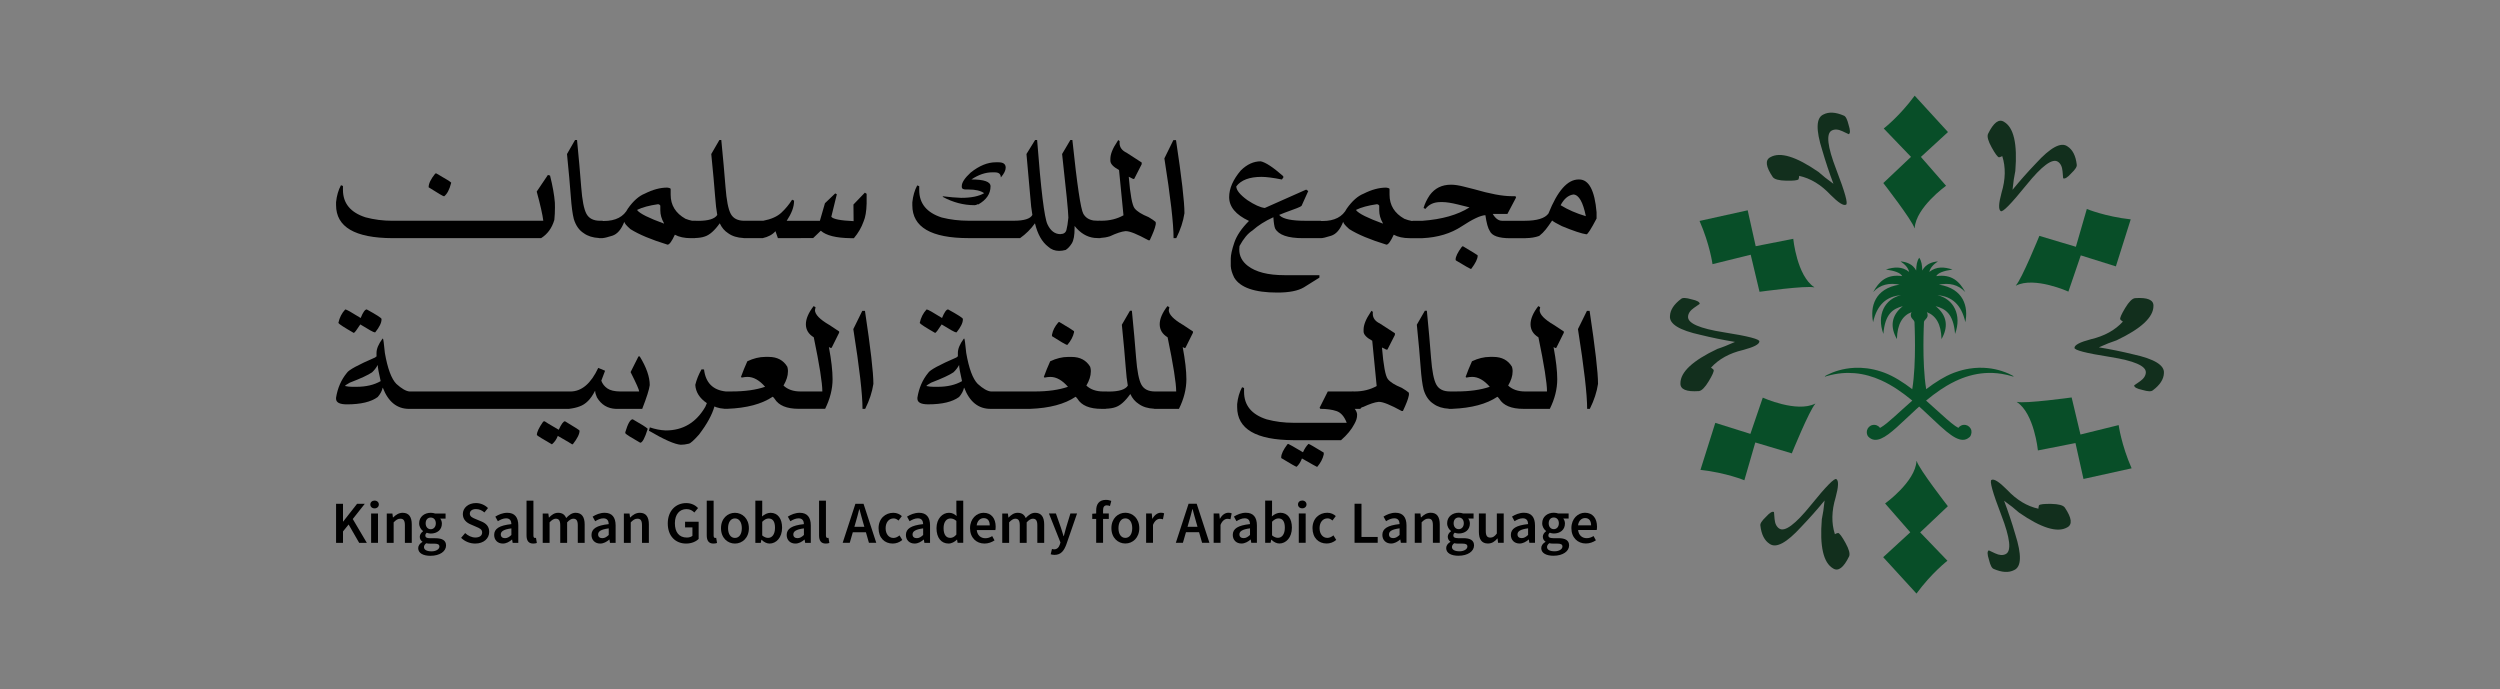 <?xml version="1.0" encoding="UTF-8"?>
<svg xmlns="http://www.w3.org/2000/svg" id="Layer_1" version="1.1" viewBox="0 0 2092.13 576.79">
  <rect x="0" y="0" width="2092.13" height="576.79" fill="#808080" stroke="none"/>
  <defs>
    <style>
      .st0 {
        fill: #084e28;
      }

      .st1 {
        fill: #fff;
      }

      .st2 {
        fill: #122f1d;
      }
    </style>
  </defs>
  <g>
    <polygon class="st1" points="298.83 1024.72 287.2 1039.57 287.04 1039.57 287.04 1024.72 281.24 1024.72 281.24 1057.4 287.04 1057.4 287.04 1047.86 291.73 1042.03 300.57 1057.4 306.97 1057.4 295.21 1037.46 305.27 1024.72 298.83 1024.72"></polygon>
    <rect class="st1" x="310.57" y="1032.85" width="5.76" height="24.54"></rect>
    <path class="st1" d="M313.47,1022.04c-2.04,0-3.56,1.32-3.56,3.26s1.52,3.26,3.56,3.26,3.56-1.36,3.56-3.26-1.52-3.26-3.56-3.26"></path>
    <path class="st1" d="M337.04,1032.25c-3.36,0-5.86,1.78-8.06,3.92h-.15l-.44-3.32h-4.72v24.55h5.76v-17.15c2.02-2,3.43-3.06,5.59-3.06,2.66,0,3.82,1.52,3.82,5.56v14.65h5.75v-15.39c0-6.19-2.3-9.75-7.55-9.75"></path>
    <path class="st1" d="M364.28,1053.54h-4.36c-2.98,0-3.98-.84-3.98-2.22,0-1.1.46-1.72,1.2-2.35,1.1.42,2.28.65,3.32.65,5.2,0,9.34-2.92,9.34-8.37,0-1.68-.6-3.2-1.4-4.12h4.48v-4.28h-8.78c-1-.36-2.28-.6-3.64-.6-5.13,0-9.69,3.18-9.69,8.81,0,2.9,1.56,5.24,3.24,6.48v.2c-1.42,1-2.72,2.68-2.72,4.58s.96,3.28,2.22,4.1v.2c-2.26,1.36-3.54,3.17-3.54,5.23,0,4.3,4.36,6.4,10.22,6.4,8.02,0,13.09-3.81,13.09-8.65,0-4.24-3.12-6.06-8.99-6.06M360.46,1036.23c2.4,0,4.26,1.75,4.26,4.83s-1.9,4.94-4.26,4.94-4.25-1.82-4.25-4.94,1.86-4.83,4.25-4.83M361.06,1064.51c-3.86,0-6.25-1.3-6.25-3.54,0-1.14.58-2.23,1.9-3.23.94.24,2,.34,3.32.34h3.36c2.81,0,4.33.56,4.33,2.46,0,2.12-2.7,3.98-6.66,3.98"></path>
    <path class="st1" d="M402.78,1039.47l-4.41-1.85c-2.71-1.11-5.2-2.06-5.2-4.63,0-2.39,2.01-3.84,5.12-3.84,2.8,0,5.02,1.04,7.1,2.81l2.98-3.68c-2.56-2.59-6.26-4.17-10.07-4.17-6.38,0-10.98,4.01-10.98,9.22,0,4.77,3.39,7.33,6.61,8.66l4.47,1.94c2.97,1.26,5.08,2.12,5.08,4.81,0,2.55-2.02,4.21-5.69,4.21-3.04,0-6.18-1.5-8.52-3.72l-3.38,3.98c3.1,3.05,7.35,4.79,11.77,4.79,7.33,0,11.73-4.42,11.73-9.72,0-4.74-2.72-7.2-6.61-8.82"></path>
    <path class="st1" d="M424.57,1032.25c-3.9,0-7.37,1.52-10.07,3.21l2.12,3.84c2.16-1.32,4.46-2.42,6.89-2.42,3.32,0,4.38,2.2,4.46,4.84-10.07,1.08-14.43,3.82-14.43,9.07,0,4.28,2.95,7.2,7.25,7.2,2.9,0,5.42-1.44,7.62-3.32h.16l.44,2.72h4.72v-14.53c0-6.84-3.02-10.61-9.16-10.61M427.97,1050.82c-1.82,1.68-3.34,2.66-5.34,2.66s-3.54-.95-3.54-3.12c0-2.48,2.22-4.21,8.87-5.06v5.52Z"></path>
    <path class="st1" d="M447.63,1053.3c-.6,0-1.24-.5-1.24-1.92v-29.28h-5.76v28.98c0,4.28,1.5,6.92,5.58,6.92,1.38,0,2.34-.22,3.04-.5l-.72-4.3c-.44.1-.64.1-.9.1"></path>
    <path class="st1" d="M483.52,1042.75v14.65h5.76v-15.39c0-6.2-2.4-9.76-7.58-9.76-3.12,0-5.55,1.9-7.9,4.4-1.13-2.76-3.17-4.4-6.77-4.4-3.08,0-5.46,1.78-7.54,3.95h-.16l-.44-3.35h-4.72v24.55h5.76v-17.15c1.9-2.06,3.62-3.06,5.14-3.06,2.58,0,3.78,1.52,3.78,5.56v14.65h5.76v-17.15c1.9-2.06,3.58-3.06,5.14-3.06,2.58,0,3.78,1.52,3.78,5.56"></path>
    <path class="st1" d="M494.99,1050.8c0,4.28,2.95,7.2,7.25,7.2,2.9,0,5.42-1.44,7.62-3.32h.16l.44,2.72h4.72v-14.54c0-6.83-3.02-10.61-9.16-10.61-3.9,0-7.37,1.52-10.07,3.22l2.12,3.84c2.16-1.32,4.46-2.42,6.89-2.42,3.32,0,4.38,2.2,4.46,4.84-10.07,1.08-14.43,3.82-14.43,9.07M509.42,1045.3v5.52c-1.82,1.68-3.34,2.66-5.34,2.66s-3.54-.95-3.54-3.12c0-2.48,2.22-4.22,8.87-5.06"></path>
    <path class="st1" d="M535.46,1032.25c-3.36,0-5.86,1.78-8.06,3.92h-.15l-.44-3.32h-4.72v24.55h5.76v-17.15c2.02-2,3.43-3.06,5.59-3.06,2.66,0,3.82,1.52,3.82,5.56v14.65h5.75v-15.39c0-6.19-2.3-9.75-7.55-9.75"></path>
    <path class="st1" d="M574.23,1058c4.47,0,8.25-1.68,10.43-3.88v-14.41h-11.36v4.76h6.16v7.06c-1.04.92-2.84,1.44-4.66,1.44-6.56,0-10.02-4.52-10.02-11.97s3.9-11.84,9.7-11.84c3.04,0,4.95,1.24,6.59,2.84l3.1-3.74c-2.06-2.1-5.24-4.14-9.88-4.14-8.69,0-15.47,6.35-15.47,17.05s6.57,16.83,15.39,16.83"></path>
    <path class="st1" d="M597.02,1058c1.38,0,2.34-.22,3.04-.5l-.72-4.3c-.44.1-.64.1-.9.1-.6,0-1.24-.5-1.24-1.92v-29.29h-5.76v28.99c0,4.28,1.5,6.92,5.58,6.92"></path>
    <path class="st1" d="M615.04,1058c6.12,0,11.67-4.72,11.67-12.85s-5.56-12.89-11.67-12.89-11.67,4.72-11.67,12.89,5.56,12.85,11.67,12.85M615.04,1036.95c3.6,0,5.76,3.28,5.76,8.19s-2.16,8.15-5.76,8.15-5.76-3.24-5.76-8.15,2.16-8.19,5.76-8.19"></path>
    <path class="st1" d="M637.16,1054.82h.15c2.06,2.04,4.46,3.18,6.7,3.18,5.46,0,10.48-4.86,10.48-13.28,0-7.54-3.55-12.46-9.69-12.46-2.52,0-5.04,1.26-7.09,3.06l.16-4.08v-9.13h-5.76v35.3h4.54l.5-2.58ZM637.87,1039.77c1.86-1.86,3.58-2.76,5.35-2.76,3.74,0,5.34,2.9,5.34,7.8,0,5.56-2.5,8.44-5.78,8.44-1.42,0-3.2-.54-4.92-2.04v-11.44Z"></path>
    <path class="st1" d="M673.2,1054.68h.16l.44,2.72h4.72v-14.53c0-6.84-3.02-10.61-9.16-10.61-3.9,0-7.37,1.52-10.07,3.21l2.12,3.84c2.16-1.32,4.46-2.42,6.9-2.42,3.32,0,4.38,2.2,4.45,4.84-10.07,1.08-14.43,3.82-14.43,9.07,0,4.28,2.96,7.2,7.26,7.2,2.9,0,5.42-1.44,7.62-3.32M663.89,1050.36c0-2.48,2.22-4.21,8.87-5.06v5.52c-1.82,1.68-3.33,2.66-5.33,2.66s-3.54-.95-3.54-3.12"></path>
    <path class="st1" d="M692.43,1053.3c-.6,0-1.24-.5-1.24-1.92v-29.28h-5.76v28.98c0,4.28,1.5,6.92,5.58,6.92,1.38,0,2.34-.22,3.04-.5l-.72-4.3c-.44.1-.64.1-.9.1"></path>
    <path class="st1" d="M713.68,1048.54h10.96l2.53,8.85h6.14l-10.66-32.68h-6.8l-10.66,32.68h5.92l2.56-8.85ZM716.14,1040.01c1.04-3.46,2-7.16,2.9-10.77h.2c.96,3.58,1.92,7.32,2.96,10.77l1.14,3.99h-8.35l1.15-3.99Z"></path>
    <path class="st1" d="M752.74,1051.18c-1.4,1.18-3.16,2.12-5.08,2.12-3.82,0-6.52-3.24-6.52-8.15s2.74-8.2,6.7-8.2c1.54,0,2.78.66,4.08,1.8l2.8-3.74c-1.78-1.56-4.06-2.76-7.18-2.76-6.53,0-12.31,4.71-12.31,12.89s5.13,12.85,11.83,12.85c2.8,0,5.72-.98,8.02-3.02l-2.34-3.8Z"></path>
    <path class="st1" d="M778.31,1042.86c0-6.84-3.02-10.61-9.16-10.61-3.9,0-7.37,1.52-10.08,3.21l2.12,3.84c2.16-1.32,4.46-2.42,6.89-2.42,3.32,0,4.38,2.2,4.46,4.84-10.07,1.08-14.43,3.82-14.43,9.07,0,4.28,2.96,7.2,7.25,7.2,2.9,0,5.42-1.44,7.62-3.32h.16l.44,2.72h4.72v-14.53ZM772.55,1050.82c-1.82,1.68-3.34,2.66-5.34,2.66s-3.54-.95-3.54-3.12c0-2.48,2.22-4.21,8.87-5.06v5.52Z"></path>
    <path class="st1" d="M806.09,1057.4v-35.3h-5.76v8.89l.22,3.96c-1.9-1.66-3.66-2.7-6.44-2.7-5.38,0-10.4,4.9-10.4,12.89s3.96,12.85,10.08,12.85c2.64,0,5.16-1.44,6.98-3.26h.16l.44,2.66h4.72ZM800.33,1050.48c-1.62,1.92-3.22,2.76-5.12,2.76-3.54,0-5.58-2.82-5.58-8.16s2.58-8.07,5.7-8.07c1.66,0,3.32.54,5,2.04v11.43Z"></path>
    <path class="st1" d="M830.33,1051.76c-1.79,1.12-3.6,1.78-5.69,1.78-3.96,0-6.76-2.48-7.24-6.84h15.58c.13-.6.25-1.7.25-2.79,0-6.86-3.5-11.66-10.14-11.66-5.78,0-11.31,4.91-11.31,12.89s5.32,12.85,12.09,12.85c3.12,0,6.07-1.08,8.41-2.66l-1.96-3.58ZM823.22,1036.71c3.36,0,5.04,2.3,5.04,6.08h-10.92c.5-3.94,3.02-6.08,5.88-6.08"></path>
    <path class="st1" d="M853.41,1057.4h5.76v-17.15c1.9-2.06,3.58-3.06,5.14-3.06,2.58,0,3.78,1.52,3.78,5.56v14.65h5.75v-15.39c0-6.2-2.4-9.76-7.57-9.76-3.12,0-5.55,1.9-7.9,4.4-1.13-2.76-3.17-4.4-6.77-4.4-3.08,0-5.46,1.78-7.54,3.95h-.16l-.44-3.35h-4.72v24.55h5.76v-17.15c1.9-2.06,3.62-3.06,5.13-3.06,2.59,0,3.78,1.52,3.78,5.56v14.65Z"></path>
    <path class="st1" d="M887,1058.64c-.82,2.46-2.32,4.21-4.9,4.21-.58,0-1.29-.2-1.76-.34l-1.06,4.46c.9.3,1.86.5,3.2.5,5.36,0,7.94-3.43,9.97-8.96l8.88-25.67h-5.56l-3.66,12.03c-.64,2.24-1.26,4.66-1.87,6.94h-.2c-.72-2.34-1.42-4.76-2.16-6.94l-4.24-12.03h-5.84l9.65,24.24-.46,1.54Z"></path>
    <path class="st1" d="M917.34,1030.26v2.56l-3.3.24v4.31h3.3v19.97h5.76v-19.97h4.8v-4.57h-4.8v-2.64c0-2.85,1.08-4.14,3.12-4.14.84,0,1.78.2,2.66.58l1.1-4.3c-1.1-.44-2.72-.86-4.5-.86-5.8,0-8.13,3.73-8.13,8.82"></path>
    <path class="st1" d="M941.75,1032.2c-6.12,0-11.67,4.72-11.67,12.89s5.56,12.85,11.67,12.85,11.67-4.72,11.67-12.85-5.56-12.89-11.67-12.89M941.75,1053.25c-3.6,0-5.76-3.24-5.76-8.15s2.16-8.19,5.76-8.19,5.76,3.28,5.76,8.19-2.16,8.15-5.76,8.15"></path>
    <path class="st1" d="M964.45,1037.18h-.16l-.44-4.38h-4.72v24.54h5.76v-14.97c1.48-3.74,3.84-5.08,5.8-5.08,1.02,0,1.66.16,2.52.4l1-4.99c-.74-.34-1.53-.5-2.78-.5-2.63,0-5.23,1.78-6.98,4.98"></path>
    <path class="st1" d="M994.66,1024.67l-10.66,32.68h5.92l2.56-8.85h10.96l2.53,8.85h6.14l-10.66-32.68h-6.79ZM993.78,1043.95l1.15-3.99c1.04-3.46,2-7.15,2.9-10.77h.2c.96,3.58,1.92,7.31,2.96,10.77l1.14,3.99h-8.35Z"></path>
    <path class="st1" d="M1020.96,1037.18h-.16l-.44-4.38h-4.72v24.54h5.76v-14.97c1.48-3.74,3.84-5.08,5.8-5.08,1.02,0,1.66.16,2.52.4l1-4.99c-.74-.34-1.53-.5-2.78-.5-2.63,0-5.23,1.78-6.98,4.98"></path>
    <path class="st1" d="M1042.69,1032.21c-3.9,0-7.37,1.52-10.08,3.22l2.12,3.84c2.16-1.32,4.46-2.42,6.89-2.42,3.32,0,4.38,2.2,4.46,4.84-10.07,1.08-14.43,3.82-14.43,9.07,0,4.28,2.95,7.2,7.25,7.2,2.9,0,5.42-1.44,7.62-3.32h.16l.44,2.72h4.72v-14.53c0-6.84-3.02-10.61-9.16-10.61M1046.09,1050.78c-1.82,1.68-3.34,2.66-5.34,2.66s-3.54-.95-3.54-3.12c0-2.48,2.22-4.21,8.87-5.06v5.52Z"></path>
    <path class="st1" d="M1071.45,1032.2c-2.52,0-5.04,1.26-7.09,3.06l.16-4.08v-9.14h-5.76v35.3h4.54l.5-2.58h.16c2.06,2.04,4.46,3.18,6.69,3.18,5.46,0,10.48-4.86,10.48-13.28,0-7.55-3.55-12.46-9.69-12.46M1069.44,1053.19c-1.42,0-3.2-.54-4.92-2.04v-11.44c1.86-1.86,3.58-2.76,5.36-2.76,3.74,0,5.34,2.9,5.34,7.8,0,5.55-2.5,8.44-5.78,8.44"></path>
    <path class="st1" d="M1089.79,1021.99c-2.04,0-3.56,1.32-3.56,3.26s1.52,3.26,3.56,3.26,3.56-1.36,3.56-3.26-1.52-3.26-3.56-3.26"></path>
    <rect class="st1" x="1086.89" y="1032.81" width="5.76" height="24.54"></rect>
    <path class="st1" d="M1110.8,1053.25c-3.82,0-6.52-3.24-6.52-8.15s2.74-8.19,6.7-8.19c1.54,0,2.78.66,4.08,1.8l2.8-3.74c-1.78-1.56-4.06-2.76-7.18-2.76-6.54,0-12.31,4.72-12.31,12.89s5.13,12.85,11.83,12.85c2.8,0,5.72-.98,8.02-3.02l-2.34-3.8c-1.4,1.18-3.16,2.12-5.08,2.12"></path>
    <polygon class="st1" points="1139.36 1024.67 1133.56 1024.67 1133.56 1057.35 1152.93 1057.35 1152.93 1052.47 1139.36 1052.47 1139.36 1024.67"></polygon>
    <path class="st1" d="M1167.87,1032.21c-3.9,0-7.37,1.52-10.08,3.22l2.12,3.84c2.16-1.32,4.46-2.42,6.89-2.42,3.32,0,4.38,2.2,4.46,4.84-10.07,1.08-14.43,3.82-14.43,9.07,0,4.28,2.95,7.2,7.25,7.2,2.9,0,5.42-1.44,7.62-3.32h.16l.44,2.72h4.72v-14.53c0-6.84-3.02-10.61-9.16-10.61M1171.26,1050.78c-1.82,1.68-3.34,2.66-5.34,2.66s-3.54-.95-3.54-3.12c0-2.48,2.22-4.21,8.87-5.06v5.52Z"></path>
    <path class="st1" d="M1197.31,1032.21c-3.36,0-5.86,1.78-8.06,3.92h-.15l-.44-3.32h-4.72v24.54h5.76v-17.15c2.02-2,3.43-3.06,5.6-3.06,2.66,0,3.82,1.52,3.82,5.56v14.65h5.75v-15.39c0-6.19-2.3-9.75-7.55-9.75"></path>
    <path class="st1" d="M1224.56,1053.49h-4.36c-2.98,0-3.98-.84-3.98-2.22,0-1.1.46-1.72,1.2-2.35,1.1.43,2.28.65,3.32.65,5.2,0,9.34-2.92,9.34-8.37,0-1.68-.6-3.2-1.4-4.12h4.48v-4.28h-8.78c-1-.36-2.28-.6-3.64-.6-5.14,0-9.69,3.18-9.69,8.81,0,2.9,1.56,5.24,3.24,6.48v.2c-1.42,1-2.72,2.68-2.72,4.58s.96,3.28,2.22,4.1v.2c-2.26,1.36-3.54,3.17-3.54,5.23,0,4.3,4.36,6.4,10.22,6.4,8.02,0,13.09-3.81,13.09-8.65,0-4.24-3.12-6.06-8.99-6.06M1220.73,1036.18c2.4,0,4.26,1.75,4.26,4.83s-1.9,4.94-4.26,4.94-4.26-1.82-4.26-4.94,1.86-4.83,4.26-4.83M1221.33,1064.47c-3.86,0-6.26-1.3-6.26-3.54,0-1.14.58-2.23,1.9-3.23.94.24,2,.34,3.32.34h3.37c2.81,0,4.33.56,4.33,2.46,0,2.12-2.7,3.98-6.66,3.98"></path>
    <path class="st1" d="M1252.63,1049.61c-1.86,2.4-3.28,3.4-5.44,3.4-2.65,0-3.82-1.52-3.82-5.55v-14.65h-5.76v15.39c0,6.2,2.3,9.76,7.56,9.76,3.36,0,5.74-1.66,7.89-4.22h.16l.44,3.62h4.72v-24.54h-5.76v16.81Z"></path>
    <path class="st1" d="M1275.4,1032.21c-3.9,0-7.37,1.52-10.07,3.22l2.12,3.84c2.16-1.32,4.46-2.42,6.89-2.42,3.32,0,4.38,2.2,4.46,4.84-10.07,1.08-14.43,3.82-14.43,9.07,0,4.28,2.95,7.2,7.25,7.2,2.9,0,5.42-1.44,7.62-3.32h.16l.44,2.72h4.72v-14.53c0-6.84-3.02-10.61-9.16-10.61M1278.8,1050.78c-1.82,1.68-3.34,2.66-5.34,2.66s-3.54-.95-3.54-3.12c0-2.48,2.22-4.21,8.87-5.06v5.52Z"></path>
    <path class="st1" d="M1304.11,1053.49h-4.36c-2.98,0-3.98-.84-3.98-2.22,0-1.1.46-1.72,1.2-2.35,1.1.43,2.28.65,3.32.65,5.2,0,9.34-2.92,9.34-8.37,0-1.68-.6-3.2-1.4-4.12h4.48v-4.28h-8.78c-1-.36-2.28-.6-3.64-.6-5.13,0-9.69,3.18-9.69,8.81,0,2.9,1.56,5.24,3.24,6.48v.2c-1.42,1-2.72,2.68-2.72,4.58s.96,3.28,2.22,4.1v.2c-2.26,1.36-3.54,3.17-3.54,5.23,0,4.3,4.36,6.4,10.22,6.4,8.02,0,13.09-3.81,13.09-8.65,0-4.24-3.12-6.06-8.99-6.06M1300.28,1036.18c2.4,0,4.26,1.75,4.26,4.83s-1.9,4.94-4.26,4.94-4.25-1.82-4.25-4.94,1.86-4.83,4.25-4.83M1300.88,1064.47c-3.86,0-6.25-1.3-6.25-3.54,0-1.14.58-2.23,1.9-3.23.94.24,2,.34,3.32.34h3.36c2.81,0,4.33.56,4.33,2.46,0,2.12-2.7,3.98-6.66,3.98"></path>
    <path class="st1" d="M1326.34,1032.21c-5.78,0-11.32,4.91-11.32,12.89s5.32,12.85,12.09,12.85c3.12,0,6.07-1.08,8.42-2.66l-1.96-3.58c-1.8,1.12-3.6,1.78-5.69,1.78-3.96,0-6.76-2.48-7.24-6.84h15.58c.13-.6.25-1.7.25-2.8,0-6.85-3.5-11.65-10.14-11.65M1320.59,1042.74c.5-3.94,3.02-6.08,5.88-6.08,3.36,0,5.04,2.3,5.04,6.08h-10.92Z"></path>
    <path class="st1" d="M328.43,802.42h124.38c5.39-3.38,9.08-8.46,11.09-15.26.34-3.42.51-6.86.51-10.32,0-1.41-.02-2.8-.07-4.17-.51-6.41-1.86-13.95-4.03-22.63l-1.8-.51-9.36,13.91c3.03,11.11,4.87,19.25,5.51,24.43h-126.24c-7.91,0-15.43-.96-22.57-2.89-12.56-4.06-18.85-11.71-18.85-22.95v-3.27l-1.66-.64c-2.19,4.06-3.55,8.78-4.11,14.17v2.43c0,18.34,15.73,27.57,47.19,27.7"></path>
    <path class="st1" d="M377.56,756.13v-.19c-.34-.59-4.51-3.18-12.51-7.75-.3,0-.57.06-.83.19-3.67,4.58-5.51,8.34-5.51,11.29v.19c7.95,5.05,12.27,7.57,12.95,7.57,2.57-2.01,4.53-5.77,5.9-11.29"></path>
    <path class="st1" d="M722.68,788.51c1.54-3.51,2.39-8.53,2.56-15.07v-8.14l-1.48-.96-9.55,9.93.13,13.91c-10.95-.47-17.16-1.69-18.66-3.65l4.62-18.85-1.35-.7-8.59,8.21-4.23,14.68h-27.76c1.97-2.99,3.49-5.87,4.56-8.62,1.06-2.76,1.6-5.51,1.6-8.24l-1.66-.77c-2.52,4.02-5.52,7.64-8.98,10.87-3.46,3.23-8.53,5.48-15.2,6.76h-15.78c-5.51,0-9.3-1.93-11.37-5.77-2.08-3.84-3.54-11.3-4.39-22.38-.86-11.07-2.04-24.21-3.53-39.43h-1.6l-6.8,11.74c1.49,14.87,2.56,26.63,3.21,35.26.47,6.54,1.07,11.78,1.8,15.71-2.1,3.29-7.4,4.93-15.91,4.93-.68,0-1.36-.02-2.05-.06h-3.05c-1.96-.42-3.84-.96-5.6-1.67-8.25-4.65-12.38-11.37-12.38-20.13v-4.81c0-.51-.96-.9-2.88-1.15-5.86,0-12.12,1.69-18.79,5.06-4.87,1.93-9.56,6.06-14.04,12.38-3.59,7.01-10.36,10.51-20.33,10.51h-.67c-.11-.09-.23-.19-.29-.19h-2.06c-5.51,0-9.31-1.93-11.4-5.77-2.1-3.84-3.56-11.3-4.4-22.38-.84-11.07-2-24.21-3.49-39.43h-1.67l-6.73,11.74c1.49,14.87,2.55,26.63,3.17,35.26.62,8.64,1.46,15.01,2.53,19.11,1.67,5.47,4.46,9.45,8.39,11.92,3.33,2.41,7.55,3.69,12.58,3.98l.12.12h2.95s.03-.03.04-.04c1.54-.1,4.21-.74,8.1-1.98,4.23-1.35,7.58-5.24,10.07-11.7.13,1.24,1.84,3.29,5.13,6.16,7.1,4.49,17.46,8.82,31.09,13.01,1.5,0,3.53-2.78,6.1-8.33,3.5,1.92,7.97,2.89,13.4,2.89h3.4l.09-.1c3.24-.11,6.06-.5,8.24-1.32,3.98-1.28,8.12-4.95,12.44-11.02,1.67,3.63,4.02,6.41,7.06,8.33,3.36,2.46,7.7,3.76,12.92,4.01l.09.1h15.77c4.79-1.07,8.37-3.01,10.77-5.84l2.05,5.84h19.17v-.07h10.32l6.41-6.16c4.45,3.98,12.67,6.05,24.68,6.23h3.02c3.67-4.36,6.36-9,8.07-13.92M555.66,790.24c-12.65-4.61-20.11-8.33-22.37-11.16v-.38c4.31-2.09,10.09-3.65,17.31-4.68.77,0,1.43.38,1.99,1.15v4.04c0,3.55,1.02,7.11,3.07,10.71v.32Z"></path>
    <path class="st1" d="M818.22,774.02l.45.19c6.84-3.85,10.26-8.91,10.26-15.2,0-3.8-5.35-5.71-16.03-5.71,5.94-3.97,11.75-5.96,17.44-5.96h2.05c3.42,0,5.13,1.37,5.13,4.1h.19c2.6-3.08,3.91-5.74,3.91-8.01,0-2.99-1.99-4.49-5.96-4.49h-2.44c-6.75,0-13.72,2.86-20.91,8.59-4.95,4.57-7.44,8.33-7.44,11.29v.83c0,1.37,1.18,2.05,3.53,2.05h2.24c5.77,0,10.09,1.03,12.95,3.08-4.41,2.61-10.84,3.91-19.3,3.91-4.53-.17-9.54-.6-15-1.28l-.39.25v.19c8.59,4.66,17.49,6.99,26.68,6.99.81,0,1.69-.28,2.63-.83"></path>
    <path class="st1" d="M810.65,802.42h42.96c4.87-3.42,9.04-7.57,12.5-12.44,2.18,9.11,5.88,15.64,11.1,19.62,2.52,2.3,5.55,3.46,9.1,3.46,1.71,0,3.55-.26,5.51-.77,1.88-1.2,3.59-3.04,5.13-5.52,1.54-2.48,2.31-6.69,2.31-12.63v-1.93c4.75,5.94,10.26,9.28,16.54,10,1.1.12,2.27.18,3.52.18h.01s.05,0,.07,0c.04,0,.08,0,.12,0h1.22c.07-.05.09-.08.15-.13,2.59-.14,5.22-.55,7.93-1.41,5.47-2.56,9.79-4,12.94-4.29h.52c3.25,0,9.51,2.54,18.79,7.62h1.09c2.78-5.9,4.38-10.04,4.81-12.44.17-.51.26-1.09.26-1.73,0-.43-.04-.81-.13-1.15-1.11-1.03-3.07-2.37-5.9-4.04-5.73-2.31-9.61-4.75-11.67-7.31-2.05-2.56-3.69-11.38-4.93-26.48l3.59,1.8h.96l6.28-12.31v-1.41l-12.57-8.14c-3.97-1.88-5.96-4.61-5.96-8.21,0-.52.02-1.03.07-1.54l-1.15-.9-.9,1.41c-3.81,5.64-5.71,10.43-5.71,14.36v1.54c0,2.56,2.41,5.15,7.25,7.76,2.22,23.13,3.46,35.76,3.72,37.9-5.39,3.03-11.56,4.55-18.53,4.55-.73,0-1.43-.02-2.12-.07l-.09.07h-.74c-.81,0-1.96-.07-3.46-.19-3.98-.6-6.87-2.48-8.66-5.64-2.18-3.8-5.24-24.39-9.17-61.75h-1.67l-6.92,11.74c3.42,30.6,5.17,48.36,5.25,53.27-.47,4.62-1.01,8.05-1.63,10.29-.62,2.24-2.26,3.39-4.9,3.43l-.07.07c-4.7,0-8.35-2.77-10.93-8.3-2.59-5.54-5.46-29.04-8.63-70.5h-1.67l-7.24,11.74,3.14,35.26c.47,6.54,1.07,11.78,1.8,15.71-1.71,3.25-6.92,4.87-15.65,4.87h-37.63c-7.91,0-15.43-.9-22.57-2.7-12.57-4.06-18.85-11.71-18.85-22.95v-3.27l-1.67-.64c-2.18,4.06-3.55,8.78-4.1,14.17v2.44c0,18.33,15.72,27.5,47.19,27.5"></path>
    <path class="st1" d="M984.35,802.42c3.55-7.09,5.84-14.06,6.86-20.9,0-9.49-2.35-29.86-7.06-61.11h-2.24l-7.5,15.26c5.13,32.36,7.69,54.6,7.69,66.74h2.24Z"></path>
    <path class="st1" d="M1223.25,792.51c9.1-6,15.7-9.11,19.8-9.33.94,6.58,2.16,10.99,3.66,13.21,1.8,4.06,7.48,6.09,17.06,6.09h12.95l.08-.08c4.16-.03,7.92-.63,11.27-1.84,2.05-1.58,3.88-3.39,5.48-5.42,1.61-2.03,3.39-4.52,5.36-7.47.98.89,3.69,2.46,8.14,4.68,9.62,3.98,16.48,6.26,20.58,6.86,1.03,0,3.85-4.41,8.46-13.21v-5.25c-1.57-18.29-6.43-27.44-14.55-27.44h-.51c-9.24,0-17.64,9.49-25.2,28.47-2.95,4.06-9.62,6.09-20,6.09h-18.85c-2.92,0-5.5-1.9-7.77-5.7h12.25l7.24-13.72-.45-1.16h-3.4c-7.43,0-17.84-1.94-31.22-5.83-1.58-.39-4.46-1.11-8.63-2.18-4.17-1.07-7.7-1.6-10.61-1.6h-.19c-7.56,0-13.49,2.93-17.76,8.79-2.43,3.63-4.14,7.2-5.13,10.7l1.54.77c2.94-3.8,7.13-5.71,12.56-5.71h1.86c3.04,0,7.32.67,12.86,2.02,5.54,1.35,8.75,2.15,9.65,2.41-9.92,6.28-23.04,10.02-39.37,11.22h-8.33l-.14.19h-.32c-2.27-.42-4.4-1.05-6.41-1.86-8.25-4.65-12.37-11.37-12.37-20.13v-4.81c0-.51-.97-.9-2.89-1.15-5.86,0-12.12,1.69-18.78,5.06-4.87,1.93-9.55,6.06-14.04,12.38-3.59,7.01-10.37,10.51-20.33,10.51h-1.21l-.2-.19h-12.96c-11.16,0-18.25-1.41-21.29-4.23l-.64-.71,4.68-1.86c8.89-3.12,13.57-5.02,14.04-5.71l5.58-12.37-1.73-1.22c-12.4,5.43-23.94,10.55-34.63,15.38-3.76-.43-8.63-2.63-14.61-6.6-6.16-4.49-9.24-8.32-9.24-11.48,4.02-5.3,11.05-7.95,21.1-7.95,3.97,0,9.62.73,16.92,2.18h.19l1.35-2.05-.64-1.03c-8.17-7.18-14.32-11.22-18.47-12.12-5.9,0-11.43,2.52-16.61,7.57-6.54,7.69-9.81,15.16-9.81,22.38,0,8.12,5.53,14.76,16.6,19.94-6.2,6.2-10.29,12.24-12.27,18.11-1.99,5.88-2.98,10.36-2.98,13.44v6.28c.17,2.9,1.13,6.11,2.89,9.61,5,8.33,17.03,12.51,36.09,12.51,9.92,0,17.31-1.45,22.19-4.36l13.01-8.15v-2.05h-29.3c-13.64,0-23.83-2.58-30.59-7.76-4.79-3.68-7.18-8.25-7.18-13.72,0-.94.07-1.9.19-2.89,3.34-6.2,6.95-10.54,10.84-13.02,4.66-4.19,10.49-7.89,17.51-11.09.3,4.66.79,7.8,1.48,9.43,2.94,5.38,10.66,8.08,23.14,8.08h15.2c1.46,0,4.29-.67,8.53-2.02,4.23-1.35,7.58-5.24,10.07-11.7.13,1.24,1.84,3.29,5.13,6.16,7.1,4.49,17.46,8.82,31.1,13.01,1.49,0,3.52-2.78,6.09-8.33,3.5,1.92,7.97,2.89,13.4,2.89h10.64c12.78-.6,23.72-3.9,32.83-9.91M1316.79,765.87c4.53.34,7.97,6.39,10.32,18.15-7.91-2.31-14.94-5.36-21.1-9.17,2.87-5.43,6.45-8.43,10.77-8.98M1157.27,790.24c-12.65-4.61-20.11-8.33-22.37-11.16v-.38c4.31-2.09,10.09-3.65,17.31-4.68.76,0,1.43.38,1.99,1.15v4.04c0,3.55,1.02,7.11,3.07,10.71v.32Z"></path>
    <path class="st1" d="M1223.18,809.86c-3.37,4.61-5.06,8.1-5.06,10.45.12.34.19.57.19.71,7.91,4.74,12.03,7.12,12.38,7.12h.51c3.58-4.75,5.39-8.42,5.39-11.03,0-.12-.05-.28-.13-.45-1.5-1.02-5.58-3.52-12.25-7.5-.22,0-.56.23-1.03.71"></path>
    <path class="st1" d="M301.82,869.23c-7.65-4.79-11.94-7.18-12.88-7.18-2.91,3.08-4.83,6.87-5.77,11.35.69,1.03,4.98,3.8,12.89,8.34.68-.13,2.5-2.5,5.46-7.12,7.09,4.4,11.09,6.61,11.98,6.61h.51c3.51-4.4,5.26-7.97,5.26-10.71v-.51c0-.77-4.12-3.42-12.37-7.95-1.46,0-3.15,2.4-5.07,7.18"></path>
    <path class="st1" d="M472.82,955.66c-1.32,0-3.08,2.37-5.25,7.12-7.78-4.53-11.72-6.91-11.81-7.12-.34,0-.75.11-1.22.32-3.5,5-5.25,8.68-5.25,11.02v.2c.55.68,4.75,3.27,12.57,7.76,2.27-1.92,3.89-4.23,4.87-6.92v-.19c7.91,4.53,11.92,6.89,12.05,7.11l.64-.13c3.72-4.75,5.58-8.48,5.58-11.22v-.12c0-.35-4.06-2.95-12.18-7.83"></path>
    <path class="st1" d="M543.74,925.4c0-6.92-2.8-14.94-8.4-24.04h-1.02l-6.61,13.15c4.78,9.49,7.18,14.89,7.18,16.22h-15.77c-4.83-.04-8.46-.9-10.87-2.56-2.42-1.67-4.1-3.83-5.04-6.47,1.24-3.25,2.29-6.03,3.15-8.33l-5.71-2.38c-6.16,13.17-13.95,19.75-23.4,19.75h-134.45c-2.95-.21-6.65-2.33-11.1-6.35-4.14-4.23-7.35-12.87-9.62-25.9-.77-8.04-1.32-12.05-1.66-12.05l-.39.19c-3.29,4.45-4.94,8.4-4.94,11.86v2.31l.19.38c-.81.52-1.22.86-1.22,1.03-14.45,6.24-22.37,10.56-23.78,12.95-4.75,5.76-7.76,12.7-9.05,20.77v.84c0,3.16,3.02,4.74,9.05,4.74,11.62,0,20.23-2.05,25.83-6.16,2.18-2.52,3.55-5.09,4.1-7.69h.19c4.53,11.75,11.86,17.63,21.99,17.63h133.56c3.59-.42,6.6-1.11,9.04-2.05,5.17-1.79,9.47-6.11,12.89-12.95h.19c0,1.37.49,3.16,1.48,5.38,3.63,6.16,8.95,9.36,15.96,9.62h21.93c3.76-9.66,5.86-16.28,6.29-19.87M298.3,926.81h-3.72c-1.97,0-3.89-.21-5.77-.64v-.19c.17-.38,1.48-1.26,3.91-2.63,9.32-3.59,15.53-6.47,18.66-8.65,1.88-1.76,3.46-3.8,4.74-6.16,0,2.01.81,6.52,2.44,13.53-5.47,3.16-12.22,4.75-20.26,4.75"></path>
    <path class="st1" d="M523.28,964.83v.84c.55.89,4.72,3.54,12.5,7.95,1.79,0,3.89-3.89,6.28-11.67-1.24-1.24-5.43-3.89-12.57-7.95-2.01,0-4.08,3.61-6.22,10.84"></path>
    <path class="st1" d="M682.04,862.56l.45-2.37-1.61-.9c-4.32,5.6-6.48,10.67-6.48,15.2s2.2,8.25,6.6,10.9c4.79,23.12,7.18,38.23,7.18,45.33h-18.27c-5.99,0-10.73-1.64-14.24-4.94,2.48-4.27,3.72-8.16,3.72-11.67v-1.03c0-.68-.17-1.69-.51-3.02-3.29-5.51-8.49-8.27-15.58-8.27h-2.89c-4.87,0-9.87,1.22-15,3.65-1.96,4.32-3.74,8.68-5.32,13.08l.57.58c1.88-.38,3.5-.58,4.87-.58,5.05,0,9.96,2.76,14.75,8.27-7.53,2.61-16.82,3.91-27.9,3.91h-5.13c-10.73-1.19-16.75-7.33-18.08-18.4l-2.12-.07c-2.43,4.36-4.16,8.68-5.19,12.95.34,6.03,3.56,11.13,9.68,15.32l-1.35,3.15c-7.65,13.12-18.65,19.68-33.02,19.68-4.45-.17-8.89-1.03-13.34-2.57l-.77,2.82c12.78,7.48,21.67,11.39,26.67,11.73,2.05,0,4.27-.3,6.67-.89,1.37-.22,4.21-2.74,8.52-7.57,6.67-8.72,10.99-16.58,12.96-23.6l1.73.7c1.91.67,4.04,1.04,6.34,1.21l.07.07h2.57c16.24-.6,28.94-3.97,38.09-10.13.12,0,.63.55,1.53,1.67,3.37,5.64,10.13,8.46,20.26,8.46h22.06c4.14-8.38,6.22-16.65,6.22-24.81,0-6.96-1.03-15.92-3.08-26.86l1.6.77.71-.19,6.28-12.63v-1.02l-8.15-5.39c-8.08-4.66-12.12-8.85-12.12-12.57"></path>
    <path class="st1" d="M721.6,863.27l-7.5,15.26c5.13,32.36,7.7,54.6,7.7,66.74h2.24c3.55-7.1,5.83-14.07,6.86-20.91,0-9.49-2.35-29.85-7.05-61.1h-2.24Z"></path>
    <path class="st1" d="M788.34,869.23c-7.65-4.79-11.95-7.18-12.89-7.18-2.91,3.08-4.83,6.87-5.77,11.35.68,1.03,4.98,3.8,12.89,8.34.68-.13,2.5-2.5,5.45-7.12,7.1,4.4,11.09,6.61,11.99,6.61h.52c3.5-4.4,5.25-7.97,5.25-10.71v-.51c0-.77-4.13-3.42-12.37-7.95-1.46,0-3.15,2.4-5.07,7.18"></path>
    <path class="st1" d="M885.8,872.76c-2.95,3.29-4.77,6.8-5.45,10.52v1.15c6.88,4.41,11.05,6.84,12.5,7.31h.38c2.91-3.37,4.77-6.88,5.58-10.51v-.96c-.47-.51-4.6-3.08-12.37-7.7-.26,0-.47.07-.64.19"></path>
    <path class="st1" d="M978.13,862.56l.45-2.37-1.6-.9c-4.32,5.6-6.48,10.67-6.48,15.2s2.2,8.25,6.61,10.9c4.78,23.12,7.18,38.23,7.18,45.33h-17.76c-5.51,0-9.31-1.92-11.39-5.77-2.07-3.85-3.53-11.3-4.39-22.38-.85-11.07-2.03-24.21-3.53-39.43h-1.6l-6.8,11.74c1.49,14.87,2.56,26.62,3.2,35.26.47,6.54,1.07,11.78,1.79,15.71-2.09,3.29-7.39,4.94-15.9,4.94-.69,0-1.37-.02-2.06-.06h-2.5c-5.99,0-10.73-1.65-14.23-4.94,2.48-4.27,3.72-8.16,3.72-11.66v-1.03c0-.68-.17-1.69-.51-3.02-3.29-5.51-8.49-8.27-15.59-8.27h-2.88c-4.87,0-9.87,1.22-15.01,3.65-1.96,4.32-3.74,8.68-5.32,13.08l.58.58c1.87-.39,3.5-.58,4.87-.58,5.04,0,9.95,2.76,14.74,8.27-7.52,2.61-16.82,3.91-27.89,3.91h-36.55c-2.94-.21-6.65-2.33-11.09-6.35-4.15-4.23-7.35-12.87-9.61-25.9-.78-8.04-1.33-12.05-1.67-12.05l-.39.19c-3.29,4.45-4.93,8.4-4.93,11.86v2.31l.19.38c-.81.52-1.22.86-1.22,1.03-14.45,6.24-22.38,10.56-23.79,12.95-4.74,5.76-7.76,12.7-9.04,20.77v.84c0,3.16,3.02,4.74,9.04,4.74,11.63,0,20.24-2.05,25.84-6.16,2.18-2.52,3.55-5.09,4.11-7.69h.19c4.53,11.75,11.86,17.63,21.99,17.63h33.15c16.24-.6,28.94-3.97,38.08-10.13.13,0,.65.56,1.54,1.67,3.38,5.64,10.13,8.46,20.26,8.46h3.39l.12-.11c3.15-.12,5.9-.51,8.03-1.3,3.97-1.28,8.12-4.95,12.44-11.03,1.67,3.63,4.01,6.41,7.05,8.33,3.36,2.46,7.7,3.76,12.92,4.01l.09.09h20.64c4.15-8.37,6.22-16.65,6.22-24.81,0-6.96-1.03-15.92-3.08-26.86l1.6.77.71-.19,6.28-12.63v-1.03l-8.14-5.39c-8.07-4.66-12.12-8.85-12.12-12.57M784.82,926.81h-3.72c-1.97,0-3.89-.21-5.77-.64v-.19c.17-.38,1.47-1.26,3.91-2.63,9.32-3.59,15.54-6.47,18.66-8.65,1.88-1.76,3.46-3.8,4.74-6.16,0,2.01.81,6.52,2.44,13.53-5.47,3.16-12.22,4.75-20.26,4.75"></path>
    <path class="st1" d="M1094.95,974.64c-1.84,1.88-3.31,4.13-4.43,6.73,0,.13-.07.19-.19.19-7.78-4.61-11.84-6.92-12.18-6.92h-.13l-.51.13c-3.54,4.65-5.32,8.33-5.32,11.03v.64c8.03,4.87,12.33,7.31,12.89,7.31,1.92-1.79,3.4-4.1,4.43-6.92h.13c8.03,4.61,12.16,6.92,12.37,6.92h.38c2.78-3.29,4.57-6.73,5.39-10.32v-1.54c-7.91-4.83-12.1-7.24-12.57-7.24h-.26Z"></path>
    <path class="st1" d="M1173.11,927.7c-5.73-2.31-9.62-4.75-11.67-7.31-2.05-2.56-3.7-11.39-4.94-26.48l3.59,1.79h.96l6.28-12.3v-1.42l-12.56-8.14c-3.98-1.88-5.96-4.62-5.96-8.21,0-.51.02-1.03.06-1.54l-1.15-.89-.9,1.41c-3.8,5.64-5.7,10.43-5.7,14.36v1.54c0,2.56,2.42,5.15,7.24,7.76,2.22,23.12,3.46,35.76,3.71,37.89-5.38,3.03-11.56,4.55-18.52,4.55-.73,0-1.44-.02-2.12-.06l-.09.06h-20.17l-6.86,13.66.64.89c5.3,0,9.8.62,13.49,1.86,3.7,1.24,6.55,4.51,8.56,9.81h-44.49c-7.91,0-15.43-.96-22.57-2.89-12.57-4.06-18.85-11.73-18.85-23.02v-3.21l-1.67-.64c-2.18,4.06-3.55,8.77-4.11,14.11v2.5c0,18.33,15.73,27.57,47.19,27.7h39.75c5-4.36,8.72-8.87,11.15-13.53.77-1.41,1.35-2.71,1.73-3.88.38-1.18.57-2.49.57-3.94s-.67-3.08-1.99-4.87h4.62l1.15-1.15v-.1c.42-.11.81-.16,1.22-.29,5.47-2.56,9.79-4,12.95-4.3h.51c3.25,0,9.51,2.54,18.8,7.63h1.08c2.78-5.9,4.38-10.04,4.81-12.44.17-.51.25-1.09.25-1.73,0-.43-.04-.82-.12-1.16-1.12-1.03-3.08-2.37-5.9-4.04"></path>
    <path class="st1" d="M1288.46,862.56l.45-2.37-1.6-.9c-4.32,5.6-6.48,10.67-6.48,15.2s2.2,8.25,6.6,10.9c4.79,23.12,7.18,38.23,7.18,45.33h-18.27c-5.99,0-10.73-1.64-14.24-4.94,2.48-4.27,3.72-8.16,3.72-11.67v-1.03c0-.68-.17-1.69-.52-3.02-3.29-5.51-8.48-8.27-15.58-8.27h-2.89c-4.87,0-9.87,1.22-15,3.65-1.97,4.32-3.73,8.68-5.32,13.08l.58.58c1.89-.38,3.51-.58,4.87-.58,5.05,0,9.96,2.76,14.75,8.27-7.53,2.61-16.82,3.91-27.89,3.91h-5.45c-5.51,0-9.32-1.92-11.41-5.77-2.1-3.84-3.56-11.3-4.4-22.37-.83-11.07-2-24.22-3.49-39.43h-1.67l-6.73,11.73c1.5,14.87,2.56,26.63,3.17,35.27.62,8.63,1.46,15,2.53,19.11,1.67,5.47,4.47,9.45,8.4,11.93,3.32,2.41,7.54,3.7,12.57,3.98l.12.12h2.95s.01-.01.03-.03c16.05-.64,28.61-4.01,37.68-10.1.13,0,.64.55,1.54,1.67,3.37,5.64,10.13,8.46,20.26,8.46h22.05c4.15-8.38,6.21-16.65,6.21-24.81,0-6.96-1.03-15.92-3.08-26.86l1.6.77.71-.19,6.28-12.63v-1.02l-8.14-5.39c-8.07-4.66-12.11-8.85-12.11-12.57"></path>
    <path class="st1" d="M1330.26,863.27h-2.24l-7.51,15.26c5.13,32.36,7.7,54.6,7.7,66.74h2.24c3.54-7.1,5.83-14.07,6.86-20.91,0-9.49-2.35-29.85-7.05-61.1"></path>
    <path class="st1" d="M1575.95,1069.4s26.97,29.37,27.86,30.44c12.79-17.39,25.91-27.46,25.91-27.46l-22.82-23.74,23.17-21.91s-23.97-30.82-26.08-37.75c-.04-.12-.17-.11-.18.02-.98,17.32-26.26,35.45-26.26,35.45l21.07,24.13-22.67,20.82Z"></path>
    <path class="st1" d="M1435.45,956.98s-11.95,38.04-12.42,39.35c21.45,2.38,36.74,8.7,36.74,8.7l9.15-31.63,30.56,9.12s14.71-36.16,19.65-41.46c.09-.1.01-.21-.11-.15-15.5,7.81-43.84-5.02-43.84-5.02l-10.36,30.32-29.37-9.22Z"></path>
    <path class="st1" d="M1462.56,779.1s-38.92,8.67-40.29,8.91c8.67,19.77,10.84,36.17,10.84,36.17l31.97-7.89,7.38,31.02s38.68-5.35,45.73-3.71c.13.03.18-.09.07-.16-14.52-9.51-17.57-40.47-17.57-40.47l-31.43,6.18-6.7-30.04Z"></path>
    <path class="st1" d="M1630.17,713.63s-26.97-29.37-27.86-30.44c-12.79,17.39-25.91,27.46-25.91,27.46l22.82,23.74-23.17,21.91s23.97,30.82,26.08,37.75c.04.12.17.11.18-.02.98-17.32,26.26-35.45,26.26-35.45l-21.07-24.13,22.67-20.82Z"></path>
    <path class="st1" d="M1770.67,826.05s11.95-38.04,12.42-39.35c-21.45-2.38-36.73-8.7-36.73-8.7l-9.15,31.63-30.56-9.12s-14.71,36.16-19.65,41.46c-.09.1-.01.21.11.15,15.5-7.81,43.84,5.02,43.84,5.02l10.36-30.32,29.37,9.22Z"></path>
    <path class="st1" d="M1743.56,1003.94s38.92-8.67,40.29-8.91c-8.67-19.77-10.84-36.17-10.84-36.17l-31.97,7.89-7.38-31.02s-38.68,5.35-45.73,3.71c-.13-.03-.18.09-.07.16,14.52,9.51,17.57,40.47,17.57,40.47l31.43-6.18,6.7,30.04Z"></path>
    <path class="st1" d="M1542.95,699.86h0c1.58.49,2.93,3.06,4.05,7.73,1.46,4.49,1.5,7.1.12,7.83,0,0-1.77-.83-5.29-2.49-3.53-1.66-6.51-1.85-8.94-.57-4.86,2.55-3.61,13.39,3.75,32.51,7.36,19.13,10.08,28.98,8.17,29.54-2.08,1.1-6.41-1.68-12.98-8.3-8-8.51-16.73-13.79-26.22-15.82.01.87-.15,1.83-.48,2.88-.86.89-4.31,1.28-10.36,1.15-6.04-.12-9.77-1.12-11.2-3-5.9-8.73-6.59-14.28-2.07-16.64,8.16-4.71,21.6-.59,40.34,12.36,3.37,3.05,7.53,6.35,12.48,9.88-3.45-9.14-6.57-18.46-9.32-27.95-5.5-17.27-5.21-27.27.88-30.02,4.52-2.37,10.21-2.06,17.08.91"></path>
    <path class="st1" d="M1406.84,853.25h0c1.21-1.12,4.12-1.01,8.72.36,4.61.97,6.9,2.24,6.83,3.81,0,0-1.59,1.11-4.79,3.34-3.2,2.22-4.85,4.71-4.97,7.45-.22,5.48,9.79,9.82,30.03,13.01,20.25,3.19,30.14,5.75,29.67,7.7-.1,2.35-4.65,4.71-13.68,7.09-11.37,2.67-20.3,7.61-26.81,14.79.76.42,1.5,1.04,2.25,1.86.35,1.2-1.05,4.37-4.17,9.55-3.12,5.17-5.86,7.9-8.19,8.2-10.52.74-15.67-1.43-15.46-6.53,0-9.42,10.3-19,30.88-28.76,4.32-1.38,9.26-3.35,14.8-5.86-9.64-1.57-19.26-3.54-28.88-5.9-17.69-3.87-26.21-9.13-25.55-15.77.21-5.09,3.33-9.87,9.33-14.34"></path>
    <path class="st1" d="M1473.18,1043.01h0c-.37-1.61,1.19-4.06,4.67-7.37,3.15-3.5,5.39-4.84,6.71-4,0,0,.17,1.94.49,5.82.33,3.88,1.66,6.55,3.98,8.03,4.64,2.94,13.4-3.57,26.28-19.51,12.89-15.94,20.05-23.23,21.5-21.85,1.99,1.26,1.75,6.39-.7,15.4-3.37,11.17-3.57,21.39-.59,30.61.74-.44,1.66-.78,2.73-1.02,1.2.3,3.27,3.1,6.18,8.39,2.91,5.29,3.92,9.03,3,11.2-4.62,9.48-9.07,12.85-13.38,10.12-8.15-4.71-11.31-18.42-9.47-41.12.96-4.45,1.73-9.69,2.33-15.75-6.19,7.56-12.7,14.91-19.55,22.05-12.2,13.39-21.01,18.14-26.43,14.24-4.31-2.72-6.89-7.8-7.76-15.24"></path>
    <path class="st1" d="M1668.51,1079.25h0c-1.58-.48-2.93-3.05-4.05-7.73-1.46-4.49-1.51-7.1-.12-7.82,0,0,1.77.83,5.29,2.49,3.53,1.65,6.51,1.84,8.94.57,4.86-2.55,3.61-13.39-3.75-32.51-7.36-19.13-10.08-28.98-8.17-29.54,2.08-1.09,6.41,1.68,12.98,8.31,8,8.5,16.73,13.78,26.22,15.82-.01-.87.15-1.83.48-2.87.86-.89,4.31-1.27,10.36-1.16,6.04.12,9.77,1.12,11.2,3,5.9,8.73,6.59,14.28,2.07,16.65-8.16,4.71-21.6.59-40.34-12.37-3.37-3.05-7.53-6.34-12.48-9.88,3.45,9.13,6.57,18.45,9.32,27.95,5.5,17.26,5.2,27.27-.87,30.01-4.52,2.37-10.21,2.07-17.08-.91"></path>
    <path class="st1" d="M1801.54,929.78h0c-1.21,1.13-4.12,1.01-8.72-.36-4.61-.97-6.89-2.24-6.83-3.81,0,0,1.59-1.11,4.79-3.33,3.2-2.23,4.85-4.71,4.97-7.45.22-5.49-9.79-9.82-30.03-13.01-20.25-3.18-30.14-5.75-29.67-7.7.1-2.35,4.65-4.71,13.68-7.09,11.37-2.67,20.31-7.61,26.81-14.79-.75-.42-1.5-1.04-2.24-1.86-.35-1.19,1.05-4.37,4.17-9.54,3.13-5.17,5.86-7.91,8.19-8.21,10.51-.74,15.66,1.43,15.46,6.53,0,9.42-10.3,19-30.88,28.76-4.32,1.39-9.26,3.35-14.8,5.87,9.64,1.57,19.26,3.53,28.88,5.89,17.69,3.87,26.2,9.13,25.55,15.77-.21,5.1-3.32,9.87-9.32,14.34"></path>
    <path class="st1" d="M1737.92,740.88h0c.37,1.61-1.19,4.07-4.67,7.37-3.15,3.51-5.4,4.84-6.71,4.01,0,0-.17-1.94-.49-5.82-.33-3.88-1.66-6.56-3.97-8.03-4.64-2.94-13.4,3.56-26.28,19.5-12.89,15.94-20.05,23.22-21.5,21.85-1.99-1.26-1.75-6.39.7-15.39,3.37-11.18,3.56-21.39.59-30.62-.74.44-1.66.79-2.73,1.03-1.2-.3-3.27-3.1-6.18-8.4-2.91-5.28-3.92-9.02-3-11.2,4.62-9.47,9.07-12.84,13.38-10.12,8.15,4.71,11.31,18.42,9.47,41.12-.96,4.45-1.73,9.7-2.33,15.75,6.19-7.56,12.7-14.91,19.55-22.06,12.2-13.39,21.02-18.14,26.43-14.24,4.31,2.73,6.89,7.81,7.76,15.24"></path>
    <path class="st1" d="M1684.95,917.84c-1.83-1.05-5.21-2.78-9.83-4.25-6.69-2.14-15.99-3.73-27.04-1.98-3.71.59-7.62,1.56-11.7,3.02-.39.14-.77.27-1.17.41-2.07.78-4.13,1.71-6.2,2.75-1.77.9-3.53,1.88-5.29,2.93-3.99,2.39-7.94,5.14-11.78,8.09-3.72-22.52-1.81-56.35-1.86-56.34.66-2.03,2.23-2.32,2.91-4.47.58-1.89-.5-3.65-.5-3.65,7.48,2.82,11.97,9.78,12.27,22.54,5.59-9.71,5.2-19.43-4.91-27.54,8.06,2.09,14.84,6.15,16.26,23.21,5.87-15.88-1.3-29.37-14.71-32.38,11.86.88,20.03,7.75,23.31,22.55,2.6-12.74-1.26-28.13-22.14-31.41,8.49-1.59,16.08-.27,22.07,6.24-4.74-8.69-11.16-15.25-24.27-13.35,1.29-2.56,5.77-4.42,13.63-5.53-6.8-2.14-13.44-2.85-19.44,2.01.75-3.37,3.34-6.25,7.2-8.81-5.09.45-10.26,2.29-13.08,7.63-.15-4.46-.62-7.93-2.57-10.7-.97,1.38-1.58,2.94-1.96,4.71-.38,1.77-.53,3.76-.61,5.98-2.82-5.34-7.99-7.18-13.08-7.63,3.86,2.55,6.44,5.44,7.2,8.81-6-4.85-12.64-4.14-19.44-2.01,7.87,1.11,12.34,2.97,13.63,5.53-13.11-1.89-19.53,4.67-24.27,13.35,6-6.51,13.59-7.84,22.07-6.24-20.87,3.27-24.73,18.67-22.14,31.41,3.28-14.8,11.45-21.67,23.31-22.55-13.42,3.01-20.59,16.5-14.72,32.38,1.42-17.06,8.2-21.12,16.26-23.21-10.11,8.11-10.51,17.84-4.92,27.54.31-12.76,4.79-19.72,12.27-22.54,0,0-1.08,1.76-.49,3.65.68,2.17,2.26,2.45,2.92,4.51-.04,0,1.8,34.1-1.87,56.31-7.51-5.74-15.43-10.81-23.27-13.77-.97-.36-1.92-.69-2.86-1-8.1-2.65-15.51-3.41-21.98-3.12-10.38.45-18.33,3.56-22.69,5.74-.88.44-1.63.85-2.2,1.18-.23.14-.06.47.19.4.68-.22,1.35-.4,2.01-.59,7.99-2.25,15.54-2.85,22.69-2.23,7.8.68,15.12,2.83,21.98,5.91,9.61,4.33,18.3,10.5,26.16,17.03-11.09,9.66-20.47,19.06-26.16,22.36-.29.16-.57.32-.84.46-1.37-1.87-3.73-2.94-6.32-2.38-2.24.49-4.08,2.3-4.59,4.53-.46,2,.06,4.16,1.19,5.28,3.03,3.02,6.53,3.22,10.55,1.54,7.67-3.23,17.23-13.38,28.96-24.11.97-.9,1.96-1.8,2.98-2.7,1.01.89,1.99,1.79,2.96,2.68,5.32,4.86,10.18,9.61,14.63,13.64,1.83,1.66,3.59,3.2,5.29,4.58,2.61,2.14,5.07,3.89,7.36,5.1,4.49,2.37,8.37,2.66,11.7-.26.18-.15.37-.3.54-.48.77-.76,1.65-3.28,1.2-5.28-.27-1.16-.89-2.19-1.74-3-.78-.75-1.77-1.3-2.85-1.53-2.59-.56-4.96.51-6.32,2.38-.77-.38-1.62-.92-2.53-1.54-2.1-1.45-4.58-3.5-7.36-5.94-1.66-1.45-3.43-3.05-5.29-4.73-3.62-3.29-7.59-6.93-11.81-10.61,3.74-3.12,7.68-6.14,11.81-8.93,1.73-1.16,3.49-2.29,5.29-3.37,2.39-1.42,4.85-2.74,7.36-3.94,3.76-1.8,7.66-3.32,11.7-4.47,8.37-2.39,17.37-3.22,27.04-1.68,3.14.5,6.35,1.24,9.63,2.27.26.08.43-.26.19-.4"></path>
  </g>
  <g>
    <polygon points="298.83 421.6 287.2 436.45 287.04 436.45 287.04 421.6 281.24 421.6 281.24 454.28 287.04 454.28 287.04 444.74 291.73 438.91 300.57 454.28 306.97 454.28 295.21 434.34 305.27 421.6 298.83 421.6"></polygon>
    <rect x="310.57" y="429.73" width="5.76" height="24.54"></rect>
    <path d="M313.47,418.92c-2.04,0-3.56,1.32-3.56,3.26s1.52,3.26,3.56,3.26,3.56-1.36,3.56-3.26-1.52-3.26-3.56-3.26"></path>
    <path d="M337.04,429.13c-3.36,0-5.86,1.78-8.06,3.92h-.15l-.44-3.32h-4.72v24.55h5.76v-17.15c2.02-2,3.43-3.06,5.59-3.06,2.66,0,3.82,1.52,3.82,5.56v14.65h5.75v-15.39c0-6.19-2.3-9.75-7.55-9.75"></path>
    <path d="M364.28,450.42h-4.36c-2.98,0-3.98-.84-3.98-2.22,0-1.1.46-1.72,1.2-2.35,1.1.42,2.28.65,3.32.65,5.2,0,9.34-2.92,9.34-8.37,0-1.68-.6-3.2-1.4-4.12h4.48v-4.28h-8.78c-1-.36-2.28-.6-3.64-.6-5.13,0-9.69,3.18-9.69,8.81,0,2.9,1.56,5.24,3.24,6.48v.2c-1.42,1-2.72,2.68-2.72,4.58s.96,3.28,2.22,4.1v.2c-2.26,1.36-3.54,3.17-3.54,5.23,0,4.3,4.36,6.4,10.22,6.4,8.02,0,13.09-3.81,13.09-8.65,0-4.24-3.12-6.06-8.99-6.06M360.46,433.11c2.4,0,4.26,1.75,4.26,4.83s-1.9,4.94-4.26,4.94-4.25-1.82-4.25-4.94,1.86-4.83,4.25-4.83M361.06,461.39c-3.86,0-6.25-1.3-6.25-3.54,0-1.14.58-2.23,1.9-3.23.94.24,2,.34,3.32.34h3.36c2.81,0,4.33.56,4.33,2.46,0,2.12-2.7,3.98-6.66,3.98"></path>
    <path d="M402.78,436.35l-4.41-1.85c-2.71-1.11-5.2-2.06-5.2-4.63,0-2.39,2.01-3.84,5.12-3.84,2.8,0,5.02,1.04,7.1,2.81l2.98-3.68c-2.56-2.59-6.26-4.17-10.07-4.17-6.38,0-10.98,4.01-10.98,9.22,0,4.77,3.39,7.33,6.61,8.66l4.47,1.94c2.97,1.26,5.08,2.12,5.08,4.81,0,2.55-2.02,4.21-5.69,4.21-3.04,0-6.18-1.5-8.52-3.72l-3.38,3.98c3.1,3.05,7.35,4.79,11.77,4.79,7.33,0,11.73-4.42,11.73-9.72,0-4.74-2.72-7.2-6.61-8.82"></path>
    <path d="M424.57,429.13c-3.9,0-7.37,1.52-10.07,3.21l2.12,3.84c2.16-1.32,4.46-2.42,6.89-2.42,3.32,0,4.38,2.2,4.46,4.84-10.07,1.08-14.43,3.82-14.43,9.07,0,4.28,2.95,7.2,7.25,7.2,2.9,0,5.42-1.44,7.62-3.32h.16l.44,2.72h4.72v-14.53c0-6.84-3.02-10.61-9.16-10.61M427.97,447.7c-1.82,1.68-3.34,2.66-5.34,2.66s-3.54-.95-3.54-3.12c0-2.48,2.22-4.21,8.87-5.06v5.52Z"></path>
    <path d="M447.63,450.18c-.6,0-1.24-.5-1.24-1.92v-29.28h-5.76v28.98c0,4.28,1.5,6.92,5.58,6.92,1.38,0,2.34-.22,3.04-.5l-.72-4.3c-.44.1-.64.1-.9.1"></path>
    <path d="M483.52,439.63v14.65h5.76v-15.39c0-6.2-2.4-9.76-7.58-9.76-3.12,0-5.55,1.9-7.9,4.4-1.13-2.76-3.17-4.4-6.77-4.4-3.08,0-5.46,1.78-7.54,3.95h-.16l-.44-3.35h-4.72v24.55h5.76v-17.15c1.9-2.06,3.62-3.06,5.14-3.06,2.58,0,3.78,1.52,3.78,5.56v14.65h5.76v-17.15c1.9-2.06,3.58-3.06,5.14-3.06,2.58,0,3.78,1.52,3.78,5.56"></path>
    <path d="M494.99,447.68c0,4.28,2.95,7.2,7.25,7.2,2.9,0,5.42-1.44,7.62-3.32h.16l.44,2.72h4.72v-14.54c0-6.83-3.02-10.61-9.16-10.61-3.9,0-7.37,1.52-10.07,3.22l2.12,3.84c2.16-1.32,4.46-2.42,6.89-2.42,3.32,0,4.38,2.2,4.46,4.84-10.07,1.08-14.43,3.82-14.43,9.07M509.42,442.18v5.52c-1.82,1.68-3.34,2.66-5.34,2.66s-3.54-.95-3.54-3.12c0-2.48,2.22-4.22,8.87-5.06"></path>
    <path d="M535.46,429.13c-3.36,0-5.86,1.78-8.06,3.92h-.15l-.44-3.32h-4.72v24.55h5.76v-17.15c2.02-2,3.43-3.06,5.59-3.06,2.66,0,3.82,1.52,3.82,5.56v14.65h5.75v-15.39c0-6.19-2.3-9.75-7.55-9.75"></path>
    <path d="M574.23,454.88c4.47,0,8.25-1.68,10.43-3.88v-14.41h-11.36v4.76h6.16v7.06c-1.04.92-2.84,1.44-4.66,1.44-6.56,0-10.02-4.52-10.02-11.97s3.9-11.84,9.7-11.84c3.04,0,4.95,1.24,6.59,2.84l3.1-3.74c-2.06-2.1-5.24-4.14-9.88-4.14-8.69,0-15.47,6.35-15.47,17.05s6.57,16.83,15.39,16.83"></path>
    <path d="M597.02,454.88c1.38,0,2.34-.22,3.04-.5l-.72-4.3c-.44.1-.64.1-.9.1-.6,0-1.24-.5-1.24-1.92v-29.29h-5.76v28.99c0,4.28,1.5,6.92,5.58,6.92"></path>
    <path d="M615.04,454.88c6.12,0,11.67-4.72,11.67-12.85s-5.56-12.89-11.67-12.89-11.67,4.72-11.67,12.89,5.56,12.85,11.67,12.85M615.04,433.83c3.6,0,5.76,3.28,5.76,8.19s-2.16,8.15-5.76,8.15-5.76-3.24-5.76-8.15,2.16-8.19,5.76-8.19"></path>
    <path d="M637.16,451.7h.15c2.06,2.04,4.46,3.18,6.7,3.18,5.46,0,10.48-4.86,10.48-13.28,0-7.54-3.55-12.46-9.69-12.46-2.52,0-5.04,1.26-7.09,3.06l.16-4.08v-9.13h-5.76v35.3h4.54l.5-2.58ZM637.87,436.65c1.86-1.86,3.58-2.76,5.35-2.76,3.74,0,5.34,2.9,5.34,7.8,0,5.56-2.5,8.44-5.78,8.44-1.42,0-3.2-.54-4.92-2.04v-11.44Z"></path>
    <path d="M673.2,451.56h.16l.44,2.72h4.72v-14.53c0-6.84-3.02-10.61-9.16-10.61-3.9,0-7.37,1.52-10.07,3.21l2.12,3.84c2.16-1.32,4.46-2.42,6.9-2.42,3.32,0,4.38,2.2,4.45,4.84-10.07,1.08-14.43,3.82-14.43,9.07,0,4.28,2.96,7.2,7.26,7.2,2.9,0,5.42-1.44,7.62-3.32M663.89,447.24c0-2.48,2.22-4.21,8.87-5.06v5.52c-1.82,1.68-3.33,2.66-5.33,2.66s-3.54-.95-3.54-3.12"></path>
    <path d="M692.43,450.18c-.6,0-1.24-.5-1.24-1.92v-29.28h-5.76v28.98c0,4.28,1.5,6.92,5.58,6.92,1.38,0,2.34-.22,3.04-.5l-.72-4.3c-.44.1-.64.1-.9.1"></path>
    <path d="M713.68,445.42h10.96l2.53,8.85h6.14l-10.66-32.68h-6.8l-10.66,32.68h5.92l2.56-8.85ZM716.14,436.89c1.04-3.46,2-7.16,2.9-10.77h.2c.96,3.58,1.92,7.32,2.96,10.77l1.14,3.99h-8.35l1.15-3.99Z"></path>
    <path d="M752.74,448.06c-1.4,1.18-3.16,2.12-5.08,2.12-3.82,0-6.52-3.24-6.52-8.15s2.74-8.2,6.7-8.2c1.54,0,2.78.66,4.08,1.8l2.8-3.74c-1.78-1.56-4.06-2.76-7.18-2.76-6.53,0-12.31,4.71-12.31,12.89s5.13,12.85,11.83,12.85c2.8,0,5.72-.98,8.02-3.02l-2.34-3.8Z"></path>
    <path d="M778.31,439.74c0-6.84-3.02-10.61-9.16-10.61-3.9,0-7.37,1.52-10.08,3.21l2.12,3.84c2.16-1.32,4.46-2.42,6.89-2.42,3.32,0,4.38,2.2,4.46,4.84-10.07,1.08-14.43,3.82-14.43,9.07,0,4.28,2.96,7.2,7.25,7.2,2.9,0,5.42-1.44,7.62-3.32h.16l.44,2.72h4.72v-14.53ZM772.55,447.7c-1.82,1.68-3.34,2.66-5.34,2.66s-3.54-.95-3.54-3.12c0-2.48,2.22-4.21,8.87-5.06v5.52Z"></path>
    <path d="M806.09,454.28v-35.3h-5.76v8.89l.22,3.96c-1.9-1.66-3.66-2.7-6.44-2.7-5.38,0-10.4,4.9-10.4,12.89s3.96,12.85,10.08,12.85c2.64,0,5.16-1.44,6.98-3.26h.16l.44,2.66h4.72ZM800.33,447.36c-1.62,1.92-3.22,2.76-5.12,2.76-3.54,0-5.58-2.82-5.58-8.16s2.58-8.07,5.7-8.07c1.66,0,3.32.54,5,2.04v11.43Z"></path>
    <path d="M830.33,448.64c-1.79,1.12-3.6,1.78-5.69,1.78-3.96,0-6.76-2.48-7.24-6.84h15.58c.13-.6.25-1.7.25-2.79,0-6.86-3.5-11.66-10.14-11.66-5.78,0-11.31,4.91-11.31,12.89s5.32,12.85,12.09,12.85c3.12,0,6.07-1.08,8.41-2.66l-1.96-3.58ZM823.22,433.59c3.36,0,5.04,2.3,5.04,6.08h-10.92c.5-3.94,3.02-6.08,5.88-6.08"></path>
    <path d="M853.41,454.28h5.76v-17.15c1.9-2.06,3.58-3.06,5.14-3.06,2.58,0,3.78,1.52,3.78,5.56v14.65h5.75v-15.39c0-6.2-2.4-9.76-7.57-9.76-3.12,0-5.55,1.9-7.9,4.4-1.13-2.76-3.17-4.4-6.77-4.4-3.08,0-5.46,1.78-7.54,3.95h-.16l-.44-3.35h-4.72v24.55h5.76v-17.15c1.9-2.06,3.62-3.06,5.13-3.06,2.59,0,3.78,1.52,3.78,5.56v14.65Z"></path>
    <path d="M887,455.52c-.82,2.46-2.32,4.21-4.9,4.21-.58,0-1.29-.2-1.76-.34l-1.06,4.46c.9.3,1.86.5,3.2.5,5.36,0,7.94-3.43,9.97-8.96l8.88-25.67h-5.56l-3.66,12.03c-.64,2.24-1.26,4.66-1.87,6.94h-.2c-.72-2.34-1.42-4.76-2.16-6.94l-4.24-12.03h-5.84l9.65,24.24-.46,1.54Z"></path>
    <path d="M917.34,427.14v2.56l-3.3.24v4.31h3.3v19.97h5.76v-19.97h4.8v-4.57h-4.8v-2.64c0-2.85,1.08-4.14,3.12-4.14.84,0,1.78.2,2.66.58l1.1-4.3c-1.1-.44-2.72-.86-4.5-.86-5.8,0-8.13,3.73-8.13,8.82"></path>
    <path d="M941.75,429.09c-6.12,0-11.67,4.72-11.67,12.89s5.56,12.85,11.67,12.85,11.67-4.72,11.67-12.85-5.56-12.89-11.67-12.89M941.75,450.13c-3.6,0-5.76-3.24-5.76-8.15s2.16-8.19,5.76-8.19,5.76,3.28,5.76,8.19-2.16,8.15-5.76,8.15"></path>
    <path d="M964.45,434.06h-.16l-.44-4.38h-4.72v24.54h5.76v-14.97c1.48-3.74,3.84-5.08,5.8-5.08,1.02,0,1.66.16,2.52.4l1-4.99c-.74-.34-1.53-.5-2.78-.5-2.63,0-5.23,1.78-6.98,4.98"></path>
    <path d="M994.66,421.55l-10.66,32.68h5.92l2.56-8.85h10.96l2.53,8.85h6.14l-10.66-32.68h-6.79ZM993.78,440.83l1.15-3.99c1.04-3.46,2-7.15,2.9-10.77h.2c.96,3.58,1.92,7.31,2.96,10.77l1.14,3.99h-8.35Z"></path>
    <path d="M1020.96,434.06h-.16l-.44-4.38h-4.72v24.54h5.76v-14.97c1.48-3.74,3.84-5.08,5.8-5.08,1.02,0,1.66.16,2.52.4l1-4.99c-.74-.34-1.53-.5-2.78-.5-2.63,0-5.23,1.78-6.98,4.98"></path>
    <path d="M1042.69,429.09c-3.9,0-7.37,1.52-10.08,3.22l2.12,3.84c2.16-1.32,4.46-2.42,6.89-2.42,3.32,0,4.38,2.2,4.46,4.84-10.07,1.08-14.43,3.82-14.43,9.07,0,4.28,2.95,7.2,7.25,7.2,2.9,0,5.42-1.44,7.62-3.32h.16l.44,2.72h4.72v-14.53c0-6.84-3.02-10.61-9.16-10.61M1046.09,447.66c-1.82,1.68-3.34,2.66-5.34,2.66s-3.54-.95-3.54-3.12c0-2.48,2.22-4.21,8.87-5.06v5.52Z"></path>
    <path d="M1071.45,429.09c-2.52,0-5.04,1.26-7.09,3.06l.16-4.08v-9.14h-5.76v35.3h4.54l.5-2.58h.16c2.06,2.04,4.46,3.18,6.69,3.18,5.46,0,10.48-4.86,10.48-13.28,0-7.55-3.55-12.46-9.69-12.46M1069.44,450.07c-1.42,0-3.2-.54-4.92-2.04v-11.44c1.86-1.86,3.58-2.76,5.36-2.76,3.74,0,5.34,2.9,5.34,7.8,0,5.55-2.5,8.44-5.78,8.44"></path>
    <path d="M1089.79,418.87c-2.04,0-3.56,1.32-3.56,3.26s1.52,3.26,3.56,3.26,3.56-1.36,3.56-3.26-1.52-3.26-3.56-3.26"></path>
    <rect x="1086.89" y="429.69" width="5.76" height="24.54"></rect>
    <path d="M1110.8,450.13c-3.82,0-6.52-3.24-6.52-8.15s2.74-8.19,6.7-8.19c1.54,0,2.78.66,4.08,1.8l2.8-3.74c-1.78-1.56-4.06-2.76-7.18-2.76-6.54,0-12.31,4.72-12.31,12.89s5.13,12.85,11.83,12.85c2.8,0,5.72-.98,8.02-3.02l-2.34-3.8c-1.4,1.18-3.16,2.12-5.08,2.12"></path>
    <polygon points="1139.36 421.55 1133.56 421.55 1133.56 454.23 1152.93 454.23 1152.93 449.35 1139.36 449.35 1139.36 421.55"></polygon>
    <path d="M1167.87,429.09c-3.9,0-7.37,1.52-10.08,3.22l2.12,3.84c2.16-1.32,4.46-2.42,6.89-2.42,3.32,0,4.38,2.2,4.46,4.84-10.07,1.08-14.43,3.82-14.43,9.07,0,4.28,2.95,7.2,7.25,7.2,2.9,0,5.42-1.44,7.62-3.32h.16l.44,2.72h4.72v-14.53c0-6.84-3.02-10.61-9.16-10.61M1171.26,447.66c-1.82,1.68-3.34,2.66-5.34,2.66s-3.54-.95-3.54-3.12c0-2.48,2.22-4.21,8.87-5.06v5.52Z"></path>
    <path d="M1197.31,429.09c-3.36,0-5.86,1.78-8.06,3.92h-.15l-.44-3.32h-4.72v24.54h5.76v-17.15c2.02-2,3.43-3.06,5.6-3.06,2.66,0,3.82,1.52,3.82,5.56v14.65h5.75v-15.39c0-6.19-2.3-9.75-7.55-9.75"></path>
    <path d="M1224.56,450.37h-4.36c-2.98,0-3.98-.84-3.98-2.22,0-1.1.46-1.72,1.2-2.35,1.1.43,2.28.65,3.32.65,5.2,0,9.34-2.92,9.34-8.37,0-1.68-.6-3.2-1.4-4.12h4.48v-4.28h-8.78c-1-.36-2.28-.6-3.64-.6-5.14,0-9.69,3.18-9.69,8.81,0,2.9,1.56,5.24,3.24,6.48v.2c-1.42,1-2.72,2.68-2.72,4.58s.96,3.28,2.22,4.1v.2c-2.26,1.36-3.54,3.17-3.54,5.23,0,4.3,4.36,6.4,10.22,6.4,8.02,0,13.09-3.81,13.09-8.65,0-4.24-3.12-6.06-8.99-6.06M1220.73,433.06c2.4,0,4.26,1.75,4.26,4.83s-1.9,4.94-4.26,4.94-4.26-1.82-4.26-4.94,1.86-4.83,4.26-4.83M1221.33,461.35c-3.86,0-6.26-1.3-6.26-3.54,0-1.14.58-2.23,1.9-3.23.94.24,2,.34,3.32.34h3.37c2.81,0,4.33.56,4.33,2.46,0,2.12-2.7,3.98-6.66,3.98"></path>
    <path d="M1252.63,446.49c-1.86,2.4-3.28,3.4-5.44,3.4-2.65,0-3.82-1.52-3.82-5.55v-14.65h-5.76v15.39c0,6.2,2.3,9.76,7.56,9.76,3.36,0,5.74-1.66,7.89-4.22h.16l.44,3.62h4.72v-24.54h-5.76v16.81Z"></path>
    <path d="M1275.4,429.09c-3.9,0-7.37,1.52-10.07,3.22l2.12,3.84c2.16-1.32,4.46-2.42,6.89-2.42,3.32,0,4.38,2.2,4.46,4.84-10.07,1.08-14.43,3.82-14.43,9.07,0,4.28,2.95,7.2,7.25,7.2,2.9,0,5.42-1.44,7.62-3.32h.16l.44,2.72h4.72v-14.53c0-6.84-3.02-10.61-9.16-10.61M1278.8,447.66c-1.82,1.68-3.34,2.66-5.34,2.66s-3.54-.95-3.54-3.12c0-2.48,2.22-4.21,8.87-5.06v5.52Z"></path>
    <path d="M1304.11,450.37h-4.36c-2.98,0-3.98-.84-3.98-2.22,0-1.1.46-1.72,1.2-2.35,1.1.43,2.28.65,3.32.65,5.2,0,9.34-2.92,9.34-8.37,0-1.68-.6-3.2-1.4-4.12h4.48v-4.28h-8.78c-1-.36-2.28-.6-3.64-.6-5.13,0-9.69,3.18-9.69,8.81,0,2.9,1.56,5.24,3.24,6.48v.2c-1.42,1-2.72,2.68-2.72,4.58s.96,3.28,2.22,4.1v.2c-2.26,1.36-3.54,3.17-3.54,5.23,0,4.3,4.36,6.4,10.22,6.4,8.02,0,13.09-3.81,13.09-8.65,0-4.24-3.12-6.06-8.99-6.06M1300.28,433.06c2.4,0,4.26,1.75,4.26,4.83s-1.9,4.94-4.26,4.94-4.25-1.82-4.25-4.94,1.86-4.83,4.25-4.83M1300.88,461.35c-3.86,0-6.25-1.3-6.25-3.54,0-1.14.58-2.23,1.9-3.23.94.24,2,.34,3.32.34h3.36c2.81,0,4.33.56,4.33,2.46,0,2.12-2.7,3.98-6.66,3.98"></path>
    <path d="M1326.34,429.09c-5.78,0-11.32,4.91-11.32,12.89s5.32,12.85,12.09,12.85c3.12,0,6.07-1.08,8.42-2.66l-1.96-3.58c-1.8,1.12-3.6,1.78-5.69,1.78-3.96,0-6.76-2.48-7.24-6.84h15.58c.13-.6.25-1.7.25-2.8,0-6.85-3.5-11.65-10.14-11.65M1320.59,439.62c.5-3.94,3.02-6.08,5.88-6.08,3.36,0,5.04,2.3,5.04,6.08h-10.92Z"></path>
    <path d="M328.43,199.3h124.38c5.39-3.38,9.08-8.46,11.09-15.26.34-3.42.51-6.86.51-10.32,0-1.41-.02-2.8-.07-4.17-.51-6.41-1.86-13.95-4.03-22.63l-1.8-.51-9.36,13.91c3.03,11.11,4.87,19.25,5.51,24.43h-126.24c-7.91,0-15.43-.96-22.57-2.89-12.56-4.06-18.85-11.71-18.85-22.95v-3.27l-1.66-.64c-2.19,4.06-3.55,8.78-4.11,14.17v2.43c0,18.34,15.73,27.57,47.19,27.7"></path>
    <path d="M377.56,153.01v-.19c-.34-.59-4.51-3.18-12.51-7.75-.3,0-.57.06-.83.19-3.67,4.58-5.51,8.34-5.51,11.29v.19c7.95,5.05,12.27,7.57,12.95,7.57,2.57-2.01,4.53-5.77,5.9-11.29"></path>
    <path d="M722.68,185.39c1.54-3.51,2.39-8.53,2.56-15.07v-8.14l-1.48-.96-9.55,9.93.13,13.91c-10.95-.47-17.16-1.69-18.66-3.65l4.62-18.85-1.35-.7-8.59,8.21-4.23,14.68h-27.76c1.97-2.99,3.49-5.87,4.56-8.62,1.06-2.76,1.6-5.51,1.6-8.24l-1.66-.77c-2.52,4.02-5.52,7.64-8.98,10.87-3.46,3.23-8.53,5.48-15.2,6.76h-15.78c-5.51,0-9.3-1.93-11.37-5.77-2.08-3.84-3.54-11.3-4.39-22.38-.86-11.07-2.04-24.21-3.53-39.43h-1.6l-6.8,11.74c1.49,14.87,2.56,26.63,3.21,35.26.47,6.54,1.07,11.78,1.8,15.71-2.1,3.29-7.4,4.93-15.91,4.93-.68,0-1.36-.02-2.05-.06h-3.05c-1.96-.42-3.84-.96-5.6-1.67-8.25-4.65-12.38-11.37-12.38-20.13v-4.81c0-.51-.96-.9-2.88-1.15-5.86,0-12.12,1.69-18.79,5.06-4.87,1.93-9.56,6.06-14.04,12.38-3.59,7.01-10.36,10.51-20.33,10.51h-.67c-.11-.09-.23-.19-.29-.19h-2.06c-5.51,0-9.31-1.93-11.4-5.77-2.1-3.84-3.56-11.3-4.4-22.38-.84-11.07-2-24.21-3.49-39.43h-1.67l-6.73,11.74c1.49,14.87,2.55,26.63,3.17,35.26.62,8.64,1.46,15.01,2.53,19.11,1.67,5.47,4.46,9.45,8.39,11.92,3.33,2.41,7.55,3.69,12.58,3.98l.12.12h2.95s.03-.03.04-.04c1.54-.1,4.21-.74,8.1-1.98,4.23-1.35,7.58-5.24,10.07-11.7.13,1.24,1.84,3.29,5.13,6.16,7.1,4.49,17.46,8.82,31.09,13.01,1.5,0,3.53-2.78,6.1-8.33,3.5,1.92,7.97,2.89,13.4,2.89h3.4l.09-.1c3.24-.11,6.06-.5,8.24-1.32,3.98-1.28,8.12-4.95,12.44-11.02,1.67,3.63,4.02,6.41,7.06,8.33,3.36,2.46,7.7,3.76,12.92,4.01l.09.1h15.77c4.79-1.07,8.37-3.01,10.77-5.84l2.05,5.84h19.17v-.07h10.32l6.41-6.16c4.45,3.98,12.67,6.05,24.68,6.23h3.02c3.67-4.36,6.36-9,8.07-13.92M555.66,187.12c-12.65-4.61-20.11-8.33-22.37-11.16v-.38c4.31-2.09,10.09-3.65,17.31-4.68.77,0,1.43.38,1.99,1.15v4.04c0,3.55,1.02,7.11,3.07,10.71v.32Z"></path>
    <path d="M818.22,170.9l.45.19c6.84-3.85,10.26-8.91,10.26-15.2,0-3.8-5.35-5.71-16.03-5.71,5.94-3.97,11.75-5.96,17.44-5.96h2.05c3.42,0,5.13,1.37,5.13,4.1h.19c2.6-3.08,3.91-5.74,3.91-8.01,0-2.99-1.99-4.49-5.96-4.49h-2.44c-6.75,0-13.72,2.86-20.91,8.59-4.95,4.57-7.44,8.33-7.44,11.29v.83c0,1.37,1.18,2.05,3.53,2.05h2.24c5.77,0,10.09,1.03,12.95,3.08-4.41,2.61-10.84,3.91-19.3,3.91-4.53-.17-9.54-.6-15-1.28l-.39.25v.19c8.59,4.66,17.49,6.99,26.68,6.99.81,0,1.69-.28,2.63-.83"></path>
    <path d="M810.65,199.3h42.96c4.87-3.42,9.04-7.57,12.5-12.44,2.18,9.11,5.88,15.64,11.1,19.62,2.52,2.3,5.55,3.46,9.1,3.46,1.71,0,3.55-.26,5.51-.77,1.88-1.2,3.59-3.04,5.13-5.52,1.54-2.48,2.31-6.69,2.31-12.63v-1.93c4.75,5.94,10.26,9.28,16.54,10,1.1.12,2.27.18,3.52.18h.01s.05,0,.07,0c.04,0,.08,0,.12,0h1.22c.07-.05.09-.08.15-.13,2.59-.14,5.22-.55,7.93-1.41,5.47-2.56,9.79-4,12.94-4.29h.52c3.25,0,9.51,2.54,18.79,7.62h1.09c2.78-5.9,4.38-10.04,4.81-12.44.17-.51.26-1.09.26-1.73,0-.43-.04-.81-.13-1.15-1.11-1.03-3.07-2.37-5.9-4.04-5.73-2.31-9.61-4.75-11.67-7.31-2.05-2.56-3.69-11.38-4.93-26.48l3.59,1.8h.96l6.28-12.31v-1.41l-12.57-8.14c-3.97-1.88-5.96-4.61-5.96-8.21,0-.52.02-1.03.07-1.54l-1.15-.9-.9,1.41c-3.81,5.64-5.71,10.43-5.71,14.36v1.54c0,2.56,2.41,5.15,7.25,7.76,2.22,23.13,3.46,35.76,3.72,37.9-5.39,3.03-11.56,4.55-18.53,4.55-.73,0-1.43-.02-2.12-.07l-.09.07h-.74c-.81,0-1.96-.07-3.46-.19-3.98-.6-6.87-2.48-8.66-5.64-2.18-3.8-5.24-24.39-9.17-61.75h-1.67l-6.92,11.74c3.42,30.6,5.17,48.36,5.25,53.27-.47,4.62-1.01,8.05-1.63,10.29-.62,2.24-2.26,3.39-4.9,3.43l-.07.07c-4.7,0-8.35-2.77-10.93-8.3-2.59-5.54-5.46-29.04-8.63-70.5h-1.67l-7.24,11.74,3.14,35.26c.47,6.54,1.07,11.78,1.8,15.71-1.71,3.25-6.92,4.87-15.65,4.87h-37.63c-7.91,0-15.43-.9-22.57-2.7-12.57-4.06-18.85-11.71-18.85-22.95v-3.27l-1.67-.64c-2.18,4.06-3.55,8.78-4.1,14.17v2.44c0,18.33,15.72,27.5,47.19,27.5"></path>
    <path d="M984.35,199.3c3.55-7.09,5.84-14.06,6.86-20.9,0-9.49-2.35-29.86-7.06-61.11h-2.24l-7.5,15.26c5.13,32.36,7.69,54.6,7.69,66.74h2.24Z"></path>
    <path d="M1223.25,189.39c9.1-6,15.7-9.11,19.8-9.33.94,6.58,2.16,10.99,3.66,13.21,1.8,4.06,7.48,6.09,17.06,6.09h12.95l.08-.08c4.16-.03,7.92-.63,11.27-1.84,2.05-1.58,3.88-3.39,5.48-5.42,1.61-2.03,3.39-4.52,5.36-7.47.98.89,3.69,2.46,8.14,4.68,9.62,3.98,16.48,6.26,20.58,6.86,1.03,0,3.85-4.41,8.46-13.21v-5.25c-1.57-18.29-6.43-27.44-14.55-27.44h-.51c-9.24,0-17.64,9.49-25.2,28.47-2.95,4.06-9.62,6.09-20,6.09h-18.85c-2.92,0-5.5-1.9-7.77-5.7h12.25l7.24-13.72-.45-1.16h-3.4c-7.43,0-17.84-1.94-31.22-5.83-1.58-.39-4.46-1.11-8.63-2.18-4.17-1.07-7.7-1.6-10.61-1.6h-.19c-7.56,0-13.49,2.93-17.76,8.79-2.43,3.63-4.14,7.2-5.13,10.7l1.54.77c2.94-3.8,7.13-5.71,12.56-5.71h1.86c3.04,0,7.32.67,12.86,2.02,5.54,1.35,8.75,2.15,9.65,2.41-9.92,6.28-23.04,10.02-39.37,11.22h-8.33l-.14.19h-.32c-2.27-.42-4.4-1.05-6.41-1.86-8.25-4.65-12.37-11.37-12.37-20.13v-4.81c0-.51-.97-.9-2.89-1.15-5.86,0-12.12,1.69-18.78,5.06-4.87,1.93-9.55,6.06-14.04,12.38-3.59,7.01-10.37,10.51-20.33,10.51h-1.21l-.2-.19h-12.96c-11.16,0-18.25-1.41-21.29-4.23l-.64-.71,4.68-1.86c8.89-3.12,13.57-5.02,14.04-5.71l5.58-12.37-1.73-1.22c-12.4,5.43-23.94,10.55-34.63,15.38-3.76-.43-8.63-2.63-14.61-6.6-6.16-4.49-9.24-8.32-9.24-11.48,4.02-5.3,11.05-7.95,21.1-7.95,3.97,0,9.62.73,16.92,2.18h.19l1.35-2.05-.64-1.03c-8.17-7.18-14.32-11.22-18.47-12.12-5.9,0-11.43,2.52-16.61,7.57-6.54,7.69-9.81,15.16-9.81,22.38,0,8.12,5.53,14.76,16.6,19.94-6.2,6.2-10.29,12.24-12.27,18.11-1.99,5.88-2.98,10.36-2.98,13.44v6.28c.17,2.9,1.13,6.11,2.89,9.61,5,8.33,17.03,12.51,36.09,12.51,9.92,0,17.31-1.45,22.19-4.36l13.01-8.15v-2.05h-29.3c-13.64,0-23.83-2.58-30.59-7.76-4.79-3.68-7.18-8.25-7.18-13.72,0-.94.07-1.9.19-2.89,3.34-6.2,6.95-10.54,10.84-13.02,4.66-4.19,10.49-7.89,17.51-11.09.3,4.66.79,7.8,1.48,9.43,2.94,5.38,10.66,8.08,23.14,8.08h15.2c1.46,0,4.29-.67,8.53-2.02,4.23-1.35,7.58-5.24,10.07-11.7.13,1.24,1.84,3.29,5.13,6.16,7.1,4.49,17.46,8.82,31.1,13.01,1.49,0,3.52-2.78,6.09-8.33,3.5,1.92,7.97,2.89,13.4,2.89h10.64c12.78-.6,23.72-3.9,32.83-9.91M1316.79,162.75c4.53.34,7.97,6.39,10.32,18.15-7.91-2.31-14.94-5.36-21.1-9.17,2.87-5.43,6.45-8.43,10.77-8.98M1157.27,187.12c-12.65-4.61-20.11-8.33-22.37-11.16v-.38c4.31-2.09,10.09-3.65,17.31-4.68.76,0,1.43.38,1.99,1.15v4.04c0,3.55,1.02,7.11,3.07,10.71v.32Z"></path>
    <path d="M1223.18,206.74c-3.37,4.61-5.06,8.1-5.06,10.45.12.34.19.57.19.71,7.91,4.74,12.03,7.12,12.38,7.12h.51c3.58-4.75,5.39-8.42,5.39-11.03,0-.12-.05-.28-.13-.45-1.5-1.02-5.58-3.52-12.25-7.5-.22,0-.56.23-1.03.71"></path>
    <path d="M301.82,266.11c-7.65-4.79-11.94-7.18-12.88-7.18-2.91,3.08-4.83,6.87-5.77,11.35.69,1.03,4.98,3.8,12.89,8.34.68-.13,2.5-2.5,5.46-7.12,7.09,4.4,11.09,6.61,11.98,6.61h.51c3.51-4.4,5.26-7.97,5.26-10.71v-.51c0-.77-4.12-3.42-12.37-7.95-1.46,0-3.15,2.4-5.07,7.18"></path>
    <path d="M472.82,352.54c-1.32,0-3.08,2.37-5.25,7.12-7.78-4.53-11.72-6.91-11.81-7.12-.34,0-.75.11-1.22.32-3.5,5-5.25,8.68-5.25,11.02v.2c.55.68,4.75,3.27,12.57,7.76,2.27-1.92,3.89-4.23,4.87-6.92v-.19c7.91,4.53,11.92,6.89,12.05,7.11l.64-.13c3.72-4.75,5.58-8.48,5.58-11.22v-.12c0-.35-4.06-2.95-12.18-7.83"></path>
    <path d="M543.74,322.28c0-6.92-2.8-14.94-8.4-24.04h-1.02l-6.61,13.15c4.78,9.49,7.18,14.89,7.18,16.22h-15.77c-4.83-.04-8.46-.9-10.87-2.56-2.42-1.67-4.1-3.83-5.04-6.47,1.24-3.25,2.29-6.03,3.15-8.33l-5.71-2.38c-6.16,13.17-13.95,19.75-23.4,19.75h-134.45c-2.95-.21-6.65-2.33-11.1-6.35-4.14-4.23-7.35-12.87-9.62-25.9-.77-8.04-1.32-12.05-1.66-12.05l-.39.19c-3.29,4.45-4.94,8.4-4.94,11.86v2.31l.19.38c-.81.52-1.22.86-1.22,1.03-14.45,6.24-22.37,10.56-23.78,12.95-4.75,5.76-7.76,12.7-9.05,20.77v.84c0,3.16,3.02,4.74,9.05,4.74,11.62,0,20.23-2.05,25.83-6.16,2.18-2.52,3.55-5.09,4.1-7.69h.19c4.53,11.75,11.86,17.63,21.99,17.63h133.56c3.59-.42,6.6-1.11,9.04-2.05,5.17-1.79,9.47-6.11,12.89-12.95h.19c0,1.37.49,3.16,1.48,5.38,3.63,6.16,8.95,9.36,15.96,9.62h21.93c3.76-9.66,5.86-16.28,6.29-19.87M298.3,323.69h-3.72c-1.97,0-3.89-.21-5.77-.64v-.19c.17-.38,1.48-1.26,3.91-2.63,9.32-3.59,15.53-6.47,18.66-8.65,1.88-1.76,3.46-3.8,4.74-6.16,0,2.01.81,6.52,2.44,13.53-5.47,3.16-12.22,4.75-20.26,4.75"></path>
    <path d="M523.28,361.71v.84c.55.89,4.72,3.54,12.5,7.95,1.79,0,3.89-3.89,6.28-11.67-1.24-1.24-5.43-3.89-12.57-7.95-2.01,0-4.08,3.61-6.22,10.84"></path>
    <path d="M682.04,259.44l.45-2.37-1.61-.9c-4.32,5.6-6.48,10.67-6.48,15.2s2.2,8.25,6.6,10.9c4.79,23.12,7.18,38.23,7.18,45.33h-18.27c-5.99,0-10.73-1.64-14.24-4.94,2.48-4.27,3.72-8.16,3.72-11.67v-1.03c0-.68-.17-1.69-.51-3.02-3.29-5.51-8.49-8.27-15.58-8.27h-2.89c-4.87,0-9.87,1.22-15,3.65-1.96,4.32-3.74,8.68-5.32,13.08l.57.58c1.88-.38,3.5-.58,4.87-.58,5.05,0,9.96,2.76,14.75,8.27-7.53,2.61-16.82,3.91-27.9,3.91h-5.13c-10.73-1.19-16.75-7.33-18.08-18.4l-2.12-.07c-2.43,4.36-4.16,8.68-5.19,12.95.34,6.03,3.56,11.13,9.68,15.32l-1.35,3.15c-7.65,13.12-18.65,19.68-33.02,19.68-4.45-.17-8.89-1.03-13.34-2.57l-.77,2.82c12.78,7.48,21.67,11.39,26.67,11.73,2.05,0,4.27-.3,6.67-.89,1.37-.22,4.21-2.74,8.52-7.57,6.67-8.72,10.99-16.58,12.96-23.6l1.73.7c1.91.67,4.04,1.04,6.34,1.21l.07.07h2.57c16.24-.6,28.94-3.97,38.09-10.13.12,0,.63.55,1.53,1.67,3.37,5.64,10.13,8.46,20.26,8.46h22.06c4.14-8.38,6.22-16.65,6.22-24.81,0-6.96-1.03-15.92-3.08-26.86l1.6.77.71-.19,6.28-12.63v-1.02l-8.15-5.39c-8.08-4.66-12.12-8.85-12.12-12.57"></path>
    <path d="M721.6,260.15l-7.5,15.26c5.13,32.36,7.7,54.6,7.7,66.74h2.24c3.55-7.1,5.83-14.07,6.86-20.91,0-9.49-2.35-29.85-7.05-61.1h-2.24Z"></path>
    <path d="M788.34,266.11c-7.65-4.79-11.95-7.18-12.89-7.18-2.91,3.08-4.83,6.87-5.77,11.35.68,1.03,4.98,3.8,12.89,8.34.68-.13,2.5-2.5,5.45-7.12,7.1,4.4,11.09,6.61,11.99,6.61h.52c3.5-4.4,5.25-7.97,5.25-10.71v-.51c0-.77-4.13-3.42-12.37-7.95-1.46,0-3.15,2.4-5.07,7.18"></path>
    <path d="M885.8,269.64c-2.95,3.29-4.77,6.8-5.45,10.52v1.15c6.88,4.41,11.05,6.84,12.5,7.31h.38c2.91-3.37,4.77-6.88,5.58-10.51v-.96c-.47-.51-4.6-3.08-12.37-7.7-.26,0-.47.07-.64.19"></path>
    <path d="M978.13,259.44l.45-2.37-1.6-.9c-4.32,5.6-6.48,10.67-6.48,15.2s2.2,8.25,6.61,10.9c4.78,23.12,7.18,38.23,7.18,45.33h-17.76c-5.51,0-9.31-1.92-11.39-5.77-2.07-3.85-3.53-11.3-4.39-22.38-.85-11.07-2.03-24.21-3.53-39.43h-1.6l-6.8,11.74c1.49,14.87,2.56,26.62,3.2,35.26.47,6.54,1.07,11.78,1.79,15.71-2.09,3.29-7.39,4.94-15.9,4.94-.69,0-1.37-.02-2.06-.06h-2.5c-5.99,0-10.73-1.65-14.23-4.94,2.48-4.27,3.72-8.16,3.72-11.66v-1.03c0-.68-.17-1.69-.51-3.02-3.29-5.51-8.49-8.27-15.59-8.27h-2.88c-4.87,0-9.87,1.22-15.01,3.65-1.96,4.32-3.74,8.68-5.32,13.08l.58.58c1.87-.39,3.5-.58,4.87-.58,5.04,0,9.95,2.76,14.74,8.27-7.52,2.61-16.82,3.91-27.89,3.91h-36.55c-2.94-.21-6.65-2.33-11.09-6.35-4.15-4.23-7.35-12.87-9.61-25.9-.78-8.04-1.33-12.05-1.67-12.05l-.39.19c-3.29,4.45-4.93,8.4-4.93,11.86v2.31l.19.38c-.81.52-1.22.86-1.22,1.03-14.45,6.24-22.38,10.56-23.79,12.95-4.74,5.76-7.76,12.7-9.04,20.77v.84c0,3.16,3.02,4.74,9.04,4.74,11.63,0,20.24-2.05,25.84-6.16,2.18-2.52,3.55-5.09,4.11-7.69h.19c4.53,11.75,11.86,17.63,21.99,17.63h33.15c16.24-.6,28.94-3.97,38.08-10.13.13,0,.65.56,1.54,1.67,3.38,5.64,10.13,8.46,20.26,8.46h3.39l.12-.11c3.15-.12,5.9-.51,8.03-1.3,3.97-1.28,8.12-4.95,12.44-11.03,1.67,3.63,4.01,6.41,7.05,8.33,3.36,2.46,7.7,3.76,12.92,4.01l.09.09h20.64c4.15-8.37,6.22-16.65,6.22-24.81,0-6.96-1.03-15.92-3.08-26.86l1.6.77.71-.19,6.28-12.63v-1.03l-8.14-5.39c-8.07-4.66-12.12-8.85-12.12-12.57M784.82,323.69h-3.72c-1.97,0-3.89-.21-5.77-.64v-.19c.17-.38,1.47-1.26,3.91-2.63,9.32-3.59,15.54-6.47,18.66-8.65,1.88-1.76,3.46-3.8,4.74-6.16,0,2.01.81,6.52,2.44,13.53-5.47,3.16-12.22,4.75-20.26,4.75"></path>
    <path d="M1094.95,371.52c-1.84,1.88-3.31,4.13-4.43,6.73,0,.13-.07.19-.19.19-7.78-4.61-11.84-6.92-12.18-6.92h-.13l-.51.13c-3.54,4.65-5.32,8.33-5.32,11.03v.64c8.03,4.87,12.33,7.31,12.89,7.31,1.92-1.79,3.4-4.1,4.43-6.92h.13c8.03,4.61,12.16,6.92,12.37,6.92h.38c2.78-3.29,4.57-6.73,5.39-10.32v-1.54c-7.91-4.83-12.1-7.24-12.57-7.24h-.26Z"></path>
    <path d="M1173.11,324.58c-5.73-2.31-9.62-4.75-11.67-7.31-2.05-2.56-3.7-11.39-4.94-26.48l3.59,1.79h.96l6.28-12.3v-1.42l-12.56-8.14c-3.98-1.88-5.96-4.62-5.96-8.21,0-.51.02-1.03.06-1.54l-1.15-.89-.9,1.41c-3.8,5.64-5.7,10.43-5.7,14.36v1.54c0,2.56,2.42,5.15,7.24,7.76,2.22,23.12,3.46,35.76,3.71,37.89-5.38,3.03-11.56,4.55-18.52,4.55-.73,0-1.44-.02-2.12-.06l-.09.06h-20.17l-6.86,13.66.64.89c5.3,0,9.8.62,13.49,1.86,3.7,1.24,6.55,4.51,8.56,9.81h-44.49c-7.91,0-15.43-.96-22.57-2.89-12.57-4.06-18.85-11.73-18.85-23.02v-3.21l-1.67-.64c-2.18,4.06-3.55,8.77-4.11,14.11v2.5c0,18.33,15.73,27.57,47.19,27.7h39.75c5-4.36,8.72-8.87,11.15-13.53.77-1.41,1.35-2.71,1.73-3.88.38-1.18.57-2.49.57-3.94s-.67-3.08-1.99-4.87h4.62l1.15-1.15v-.1c.42-.11.81-.16,1.22-.29,5.47-2.56,9.79-4,12.95-4.3h.51c3.25,0,9.51,2.54,18.8,7.63h1.08c2.78-5.9,4.38-10.04,4.81-12.44.17-.51.25-1.09.25-1.73,0-.43-.04-.82-.12-1.16-1.12-1.03-3.08-2.37-5.9-4.04"></path>
    <path d="M1288.46,259.44l.45-2.37-1.6-.9c-4.32,5.6-6.48,10.67-6.48,15.2s2.2,8.25,6.6,10.9c4.79,23.12,7.18,38.23,7.18,45.33h-18.27c-5.99,0-10.73-1.64-14.24-4.94,2.48-4.27,3.72-8.16,3.72-11.67v-1.03c0-.68-.17-1.69-.52-3.02-3.29-5.51-8.48-8.27-15.58-8.27h-2.89c-4.87,0-9.87,1.22-15,3.65-1.97,4.32-3.73,8.68-5.32,13.08l.58.58c1.89-.38,3.51-.58,4.87-.58,5.05,0,9.96,2.76,14.75,8.27-7.53,2.61-16.82,3.91-27.89,3.91h-5.45c-5.51,0-9.32-1.92-11.41-5.77-2.1-3.84-3.56-11.3-4.4-22.37-.83-11.07-2-24.22-3.49-39.43h-1.67l-6.73,11.73c1.5,14.87,2.56,26.63,3.17,35.27.62,8.63,1.46,15,2.53,19.11,1.67,5.47,4.47,9.45,8.4,11.93,3.32,2.41,7.54,3.7,12.57,3.98l.12.12h2.95s.01-.01.03-.03c16.05-.64,28.61-4.01,37.68-10.1.13,0,.64.55,1.54,1.67,3.37,5.64,10.13,8.46,20.26,8.46h22.05c4.15-8.38,6.21-16.65,6.21-24.81,0-6.96-1.03-15.92-3.08-26.86l1.6.77.71-.19,6.28-12.63v-1.02l-8.14-5.39c-8.07-4.66-12.11-8.85-12.11-12.57"></path>
    <path d="M1330.26,260.15h-2.24l-7.51,15.26c5.13,32.36,7.7,54.6,7.7,66.74h2.24c3.54-7.1,5.83-14.07,6.86-20.91,0-9.49-2.35-29.85-7.05-61.1"></path>
    <path class="st0" d="M1575.95,466.28s26.97,29.37,27.86,30.44c12.79-17.39,25.91-27.46,25.91-27.46l-22.82-23.74,23.17-21.91s-23.97-30.82-26.08-37.75c-.04-.12-.17-.11-.18.02-.98,17.32-26.26,35.45-26.26,35.45l21.07,24.13-22.67,20.82Z"></path>
    <path class="st0" d="M1435.45,353.86s-11.95,38.04-12.42,39.35c21.45,2.38,36.74,8.7,36.74,8.7l9.15-31.63,30.56,9.12s14.71-36.16,19.65-41.46c.09-.1.01-.21-.11-.15-15.5,7.81-43.84-5.02-43.84-5.02l-10.36,30.32-29.37-9.22Z"></path>
    <path class="st0" d="M1462.56,175.98s-38.92,8.67-40.29,8.91c8.67,19.77,10.84,36.17,10.84,36.17l31.97-7.89,7.38,31.02s38.68-5.35,45.73-3.71c.13.03.18-.09.07-.16-14.52-9.51-17.57-40.47-17.57-40.47l-31.43,6.18-6.7-30.04Z"></path>
    <path class="st0" d="M1630.17,110.51s-26.97-29.37-27.86-30.44c-12.79,17.39-25.91,27.46-25.91,27.46l22.82,23.74-23.17,21.91s23.97,30.82,26.08,37.75c.04.12.17.11.18-.02.98-17.32,26.26-35.45,26.26-35.45l-21.07-24.13,22.67-20.82Z"></path>
    <path class="st0" d="M1770.67,222.93s11.95-38.04,12.42-39.35c-21.45-2.38-36.73-8.7-36.73-8.7l-9.15,31.63-30.56-9.12s-14.71,36.16-19.65,41.46c-.09.1-.01.21.11.15,15.5-7.81,43.84,5.02,43.84,5.02l10.36-30.32,29.37,9.22Z"></path>
    <path class="st0" d="M1743.56,400.82s38.92-8.67,40.29-8.91c-8.67-19.77-10.84-36.17-10.84-36.17l-31.97,7.89-7.38-31.02s-38.68,5.35-45.73,3.71c-.13-.03-.18.09-.07.16,14.52,9.51,17.57,40.47,17.57,40.47l31.43-6.18,6.7,30.04Z"></path>
    <path class="st2" d="M1542.95,96.74h0c1.58.49,2.93,3.06,4.05,7.73,1.46,4.49,1.5,7.1.12,7.83,0,0-1.77-.83-5.29-2.49-3.53-1.66-6.51-1.85-8.94-.57-4.86,2.55-3.61,13.39,3.75,32.51,7.36,19.13,10.08,28.98,8.17,29.54-2.08,1.1-6.41-1.68-12.98-8.3-8-8.51-16.73-13.79-26.22-15.82.01.87-.15,1.83-.48,2.88-.86.89-4.31,1.28-10.36,1.15-6.04-.12-9.77-1.12-11.2-3-5.9-8.73-6.59-14.28-2.07-16.64,8.16-4.71,21.6-.59,40.34,12.36,3.37,3.05,7.53,6.35,12.48,9.88-3.45-9.14-6.57-18.46-9.32-27.95-5.5-17.27-5.21-27.27.88-30.02,4.52-2.37,10.21-2.06,17.08.91"></path>
    <path class="st2" d="M1406.84,250.13h0c1.21-1.12,4.12-1.01,8.72.36,4.61.97,6.9,2.24,6.83,3.81,0,0-1.59,1.11-4.79,3.34-3.2,2.22-4.85,4.71-4.97,7.45-.22,5.48,9.79,9.82,30.03,13.01,20.25,3.19,30.14,5.75,29.67,7.7-.1,2.35-4.65,4.71-13.68,7.09-11.37,2.67-20.3,7.61-26.81,14.79.76.42,1.5,1.04,2.25,1.86.35,1.2-1.05,4.37-4.17,9.55-3.12,5.17-5.86,7.9-8.19,8.2-10.52.74-15.67-1.43-15.46-6.53,0-9.42,10.3-19,30.88-28.76,4.32-1.38,9.26-3.35,14.8-5.86-9.64-1.57-19.26-3.54-28.88-5.9-17.69-3.87-26.21-9.13-25.55-15.77.21-5.09,3.33-9.87,9.33-14.34"></path>
    <path class="st2" d="M1473.18,439.89h0c-.37-1.61,1.19-4.06,4.67-7.37,3.15-3.5,5.39-4.84,6.71-4,0,0,.17,1.94.49,5.82.33,3.88,1.66,6.55,3.98,8.03,4.64,2.94,13.4-3.57,26.28-19.51,12.89-15.94,20.05-23.23,21.5-21.85,1.99,1.26,1.75,6.39-.7,15.4-3.37,11.17-3.57,21.39-.59,30.61.74-.44,1.66-.78,2.73-1.02,1.2.3,3.27,3.1,6.18,8.39,2.91,5.29,3.92,9.03,3,11.2-4.62,9.48-9.07,12.85-13.38,10.12-8.15-4.71-11.31-18.42-9.47-41.12.96-4.45,1.73-9.69,2.33-15.75-6.19,7.56-12.7,14.91-19.55,22.05-12.2,13.39-21.01,18.14-26.43,14.24-4.31-2.72-6.89-7.8-7.76-15.24"></path>
    <path class="st2" d="M1668.51,476.13h0c-1.58-.48-2.93-3.05-4.05-7.73-1.46-4.49-1.51-7.1-.12-7.82,0,0,1.77.83,5.29,2.49,3.53,1.65,6.51,1.84,8.94.57,4.86-2.55,3.61-13.39-3.75-32.51-7.36-19.13-10.08-28.98-8.17-29.54,2.08-1.09,6.41,1.68,12.98,8.31,8,8.5,16.73,13.78,26.22,15.82-.01-.87.15-1.83.48-2.87.86-.89,4.31-1.27,10.36-1.16,6.04.12,9.77,1.12,11.2,3,5.9,8.73,6.59,14.28,2.07,16.65-8.16,4.71-21.6.59-40.34-12.37-3.37-3.05-7.53-6.34-12.48-9.88,3.45,9.13,6.57,18.45,9.32,27.95,5.5,17.26,5.2,27.27-.87,30.01-4.52,2.37-10.21,2.07-17.08-.91"></path>
    <path class="st2" d="M1801.54,326.66h0c-1.21,1.13-4.12,1.01-8.72-.36-4.61-.97-6.89-2.24-6.83-3.81,0,0,1.59-1.11,4.79-3.33,3.2-2.23,4.85-4.71,4.97-7.45.22-5.49-9.79-9.82-30.03-13.01-20.25-3.18-30.14-5.75-29.67-7.7.1-2.35,4.65-4.71,13.68-7.09,11.37-2.67,20.31-7.61,26.81-14.79-.75-.42-1.5-1.04-2.24-1.86-.35-1.19,1.05-4.37,4.17-9.54,3.13-5.17,5.86-7.91,8.19-8.21,10.51-.74,15.66,1.43,15.46,6.53,0,9.42-10.3,19-30.88,28.76-4.32,1.39-9.26,3.35-14.8,5.87,9.64,1.57,19.26,3.53,28.88,5.89,17.69,3.87,26.2,9.13,25.55,15.77-.21,5.1-3.32,9.87-9.32,14.34"></path>
    <path class="st2" d="M1737.92,137.76h0c.37,1.61-1.19,4.07-4.67,7.37-3.15,3.51-5.4,4.84-6.71,4.01,0,0-.17-1.94-.49-5.82-.33-3.88-1.66-6.56-3.97-8.03-4.64-2.94-13.4,3.56-26.28,19.5-12.89,15.94-20.05,23.22-21.5,21.85-1.99-1.26-1.75-6.39.7-15.39,3.37-11.18,3.56-21.39.59-30.62-.74.44-1.66.79-2.73,1.03-1.2-.3-3.27-3.1-6.18-8.4-2.91-5.28-3.92-9.02-3-11.2,4.62-9.47,9.07-12.84,13.38-10.12,8.15,4.71,11.31,18.42,9.47,41.12-.96,4.45-1.73,9.7-2.33,15.75,6.19-7.56,12.7-14.91,19.55-22.06,12.2-13.39,21.02-18.14,26.43-14.24,4.31,2.73,6.89,7.81,7.76,15.24"></path>
    <path class="st0" d="M1684.95,314.72c-1.83-1.05-5.21-2.78-9.83-4.25-6.69-2.14-15.99-3.73-27.04-1.98-3.71.59-7.62,1.56-11.7,3.02-.39.14-.77.27-1.17.41-2.07.78-4.13,1.71-6.2,2.75-1.77.9-3.53,1.88-5.29,2.93-3.99,2.39-7.94,5.14-11.78,8.09-3.72-22.52-1.81-56.35-1.86-56.34.66-2.03,2.23-2.32,2.91-4.47.58-1.89-.5-3.65-.5-3.65,7.48,2.82,11.97,9.78,12.27,22.54,5.59-9.71,5.2-19.43-4.91-27.54,8.06,2.09,14.84,6.15,16.26,23.21,5.87-15.88-1.3-29.37-14.71-32.38,11.86.88,20.03,7.75,23.31,22.55,2.6-12.74-1.26-28.13-22.14-31.41,8.49-1.59,16.08-.27,22.07,6.24-4.74-8.69-11.16-15.25-24.27-13.35,1.29-2.56,5.77-4.42,13.63-5.53-6.8-2.14-13.44-2.85-19.44,2.01.75-3.37,3.34-6.25,7.2-8.81-5.09.45-10.26,2.29-13.08,7.63-.15-4.46-.62-7.93-2.57-10.7-.97,1.38-1.58,2.94-1.96,4.71-.38,1.77-.53,3.76-.61,5.98-2.82-5.34-7.99-7.18-13.08-7.63,3.86,2.55,6.44,5.44,7.2,8.81-6-4.85-12.64-4.14-19.44-2.01,7.87,1.11,12.34,2.97,13.63,5.53-13.11-1.89-19.53,4.67-24.27,13.35,6-6.51,13.59-7.84,22.07-6.24-20.87,3.27-24.73,18.67-22.14,31.41,3.28-14.8,11.45-21.67,23.31-22.55-13.42,3.01-20.59,16.5-14.72,32.38,1.42-17.06,8.2-21.12,16.26-23.21-10.11,8.11-10.51,17.84-4.92,27.54.31-12.76,4.79-19.72,12.27-22.54,0,0-1.08,1.76-.49,3.65.68,2.17,2.26,2.45,2.92,4.51-.04,0,1.8,34.1-1.87,56.31-7.51-5.74-15.43-10.81-23.27-13.77-.97-.36-1.92-.69-2.86-1-8.1-2.65-15.51-3.41-21.98-3.12-10.38.45-18.33,3.56-22.69,5.74-.88.44-1.63.85-2.2,1.18-.23.14-.06.47.19.4.68-.22,1.35-.4,2.01-.59,7.99-2.25,15.54-2.85,22.69-2.23,7.8.68,15.12,2.83,21.98,5.91,9.61,4.33,18.3,10.5,26.16,17.03-11.09,9.66-20.47,19.06-26.16,22.36-.29.16-.57.32-.84.46-1.37-1.87-3.73-2.94-6.32-2.38-2.24.49-4.08,2.3-4.59,4.53-.46,2,.06,4.16,1.19,5.28,3.03,3.02,6.53,3.22,10.55,1.54,7.67-3.23,17.23-13.38,28.96-24.11.97-.9,1.96-1.8,2.98-2.7,1.01.89,1.99,1.79,2.96,2.68,5.32,4.86,10.18,9.61,14.63,13.64,1.83,1.66,3.59,3.2,5.29,4.58,2.61,2.14,5.07,3.89,7.36,5.1,4.49,2.37,8.37,2.66,11.7-.26.18-.15.37-.3.54-.48.77-.76,1.65-3.28,1.2-5.28-.27-1.16-.89-2.19-1.74-3-.78-.75-1.77-1.3-2.85-1.53-2.59-.56-4.96.51-6.32,2.38-.77-.38-1.62-.92-2.53-1.54-2.1-1.45-4.58-3.5-7.36-5.94-1.66-1.45-3.43-3.05-5.29-4.73-3.62-3.29-7.59-6.93-11.81-10.61,3.74-3.12,7.68-6.14,11.81-8.93,1.73-1.16,3.49-2.29,5.29-3.37,2.39-1.42,4.85-2.74,7.36-3.94,3.76-1.8,7.66-3.32,11.7-4.47,8.37-2.39,17.37-3.22,27.04-1.68,3.14.5,6.35,1.24,9.63,2.27.26.08.43-.26.19-.4"></path>
  </g>
</svg>
